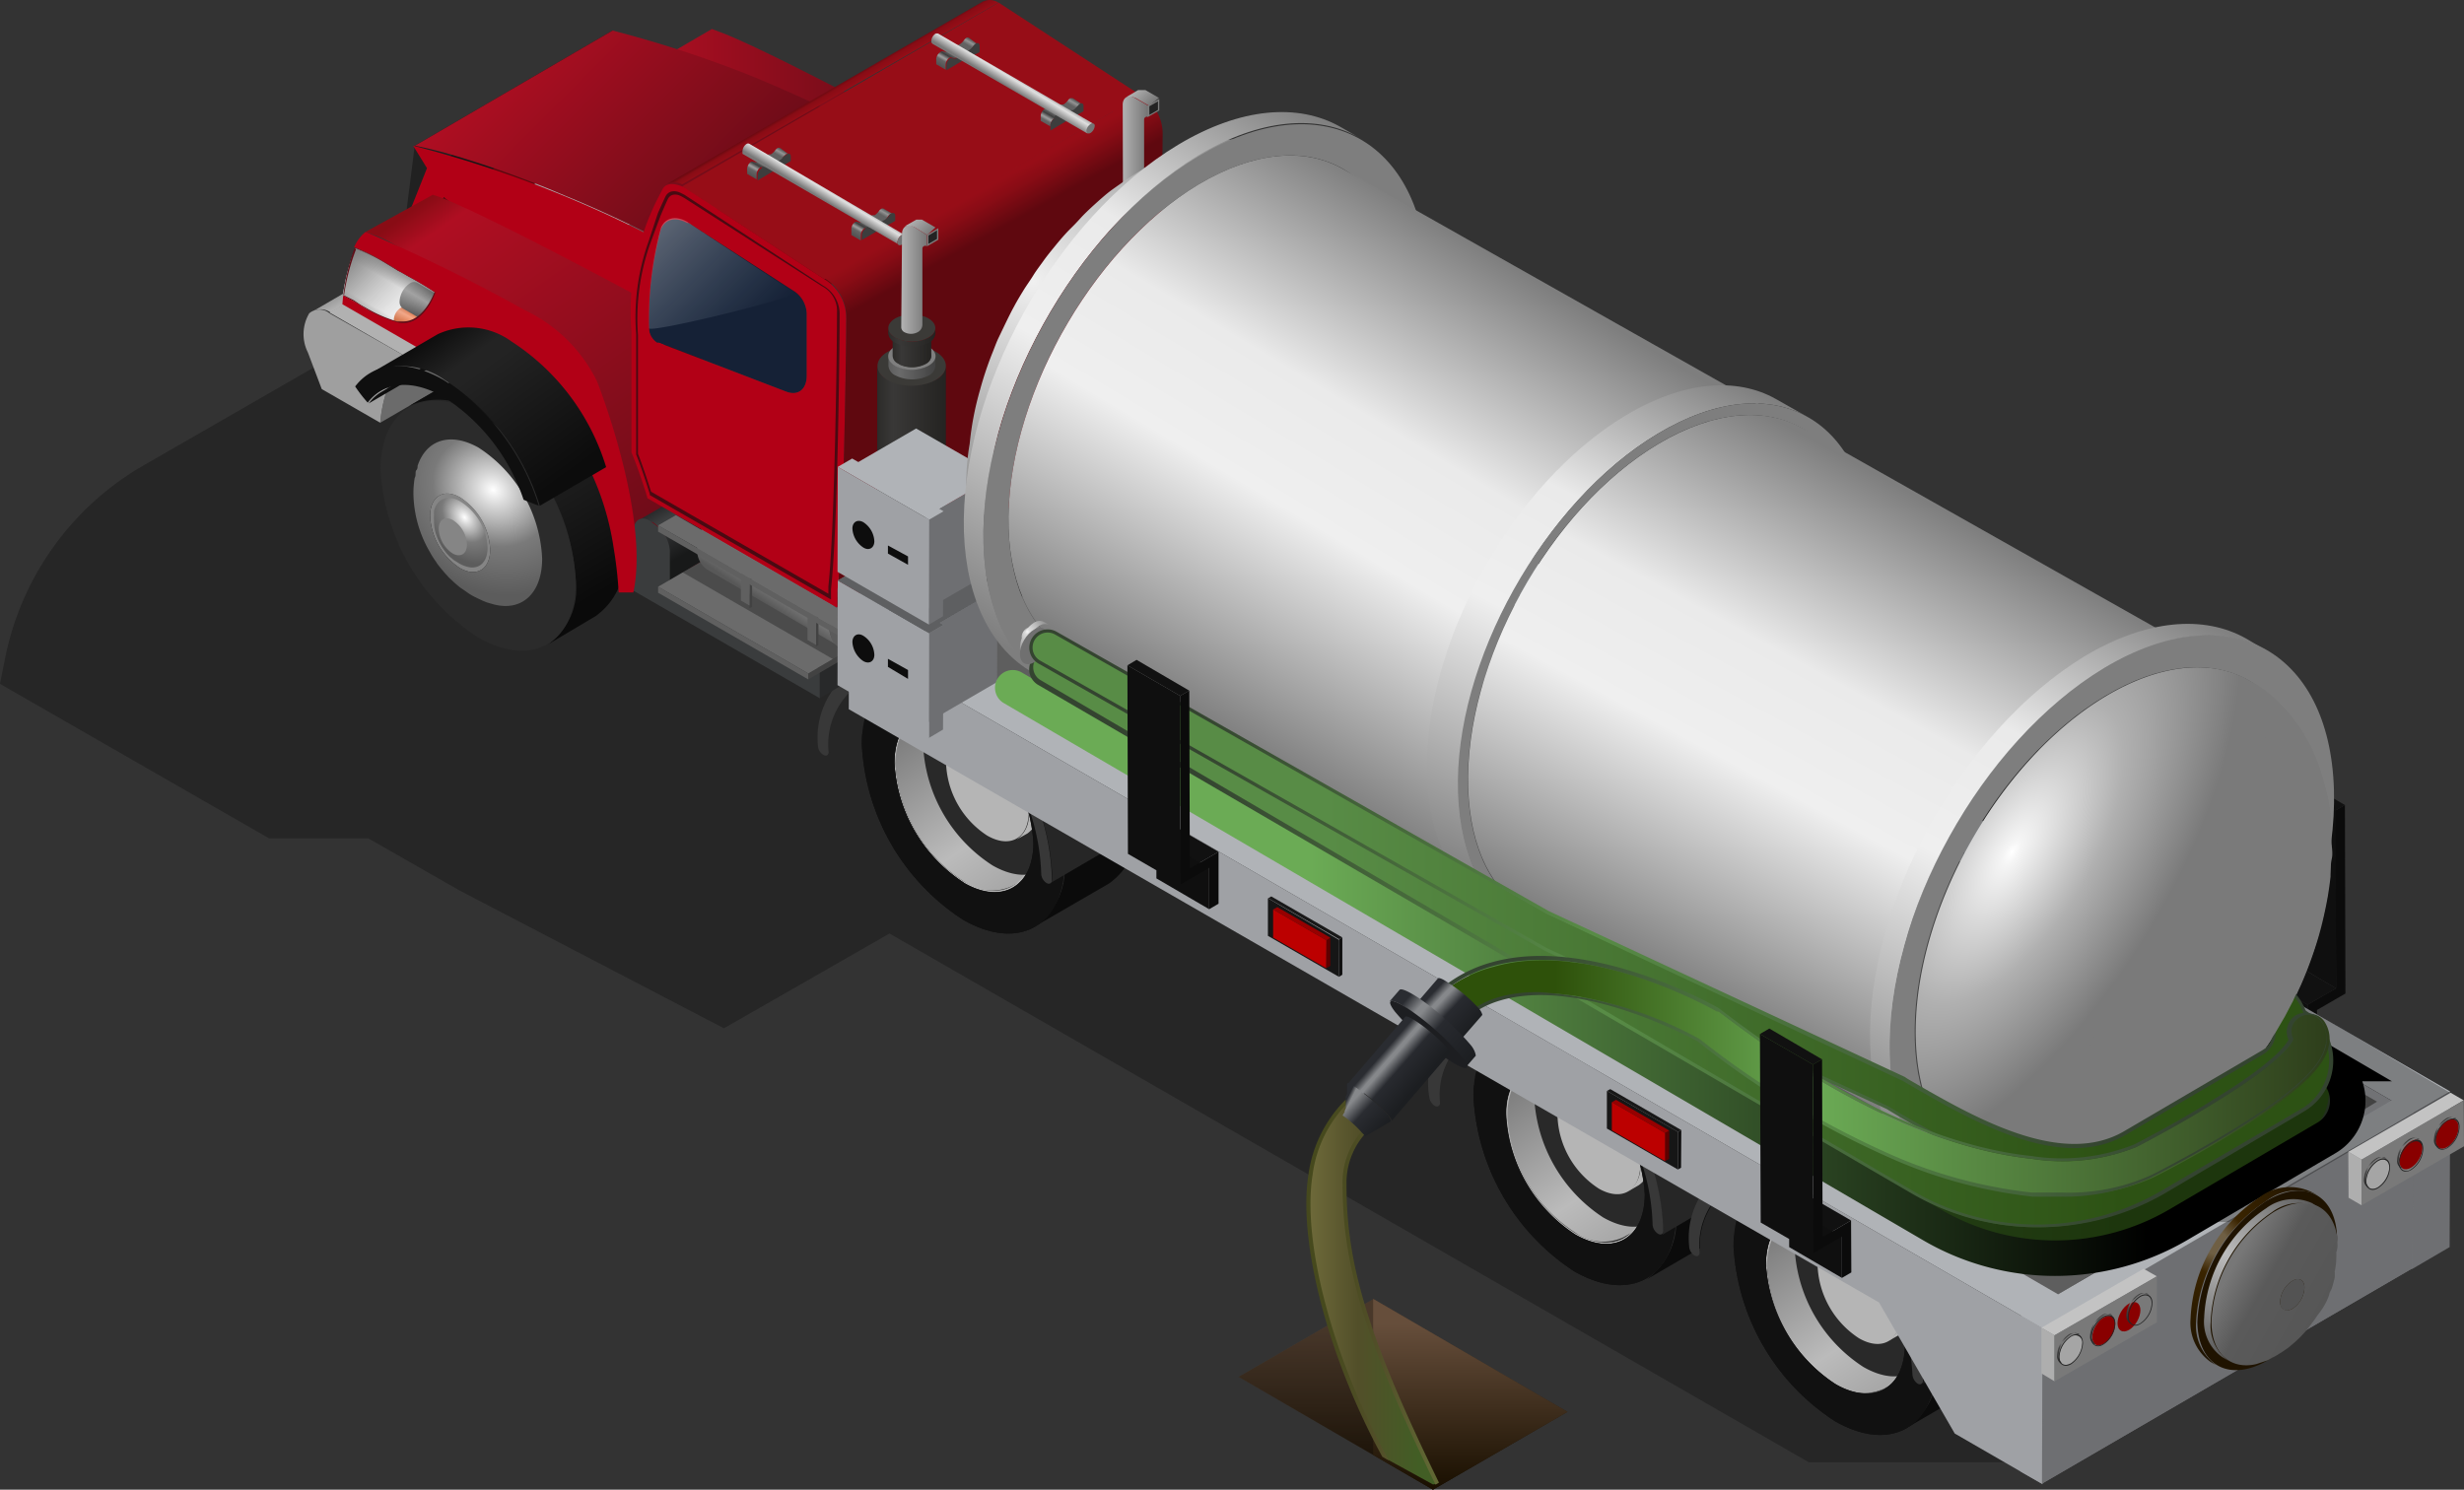 <svg xmlns="http://www.w3.org/2000/svg" xmlns:xlink="http://www.w3.org/1999/xlink" viewBox="0 0 94.35 57.05">
  <rect x="0" y="0" width="94.35" height="57.05" fill="#333333" stroke="none"/>
  <defs>
    <style>
      .cls-1, .cls-107 {
        fill: none;
      }

      .cls-2 {
        fill: #070707;
        opacity: 0.3;
      }

      .cls-2, .cls-6 {
        isolation: isolate;
      }

      .cls-3 {
        fill: url(#Безымянный_градиент_155);
      }

      .cls-4 {
        fill: #050505;
      }

      .cls-4, .cls-56, .cls-69 {
        opacity: 0.3;
      }

      .cls-5 {
        fill: url(#Безымянный_градиент_155-2);
      }

      .cls-7 {
        fill: #111;
      }

      .cls-8 {
        fill: #0f0f0f;
      }

      .cls-9 {
        fill: #0b0b0b;
      }

      .cls-10 {
        fill: url(#linear-gradient);
      }

      .cls-11 {
        fill: #b5b5b5;
      }

      .cls-12 {
        fill: #292929;
      }

      .cls-13 {
        fill: #262626;
      }

      .cls-14 {
        fill: #383838;
      }

      .cls-15 {
        fill: url(#linear-gradient-2);
      }

      .cls-16 {
        fill: url(#linear-gradient-3);
      }

      .cls-17 {
        fill: #6e6f72;
      }

      .cls-18 {
        fill: #9fa1a5;
      }

      .cls-19 {
        fill: #b0b3b7;
      }

      .cls-20 {
        fill: #5e5e5e;
      }

      .cls-21 {
        fill: url(#linear-gradient-4);
      }

      .cls-22 {
        fill: #6b6b6b;
      }

      .cls-23 {
        fill: #b1b1b1;
      }

      .cls-24 {
        fill: #9f9f9f;
      }

      .cls-25 {
        fill: url(#Безымянный_градиент_56);
      }

      .cls-26 {
        fill: #161616;
      }

      .cls-27 {
        fill: #58080e;
      }

      .cls-28 {
        fill: #5a080e;
      }

      .cls-29 {
        fill: #870c15;
      }

      .cls-30 {
        clip-path: url(#clip-path);
      }

      .cls-31 {
        fill: #850b15;
      }

      .cls-32 {
        fill: #212121;
      }

      .cls-33 {
        fill: #202020;
      }

      .cls-34 {
        fill: #5c080e;
      }

      .cls-35 {
        clip-path: url(#clip-path-2);
      }

      .cls-36 {
        fill: url(#Безымянный_градиент_56-2);
      }

      .cls-37 {
        fill: #5e080e;
      }

      .cls-38 {
        clip-path: url(#clip-path-3);
      }

      .cls-39 {
        fill: #8c0c16;
      }

      .cls-40 {
        fill: #890c15;
      }

      .cls-41 {
        fill: #820b14;
      }

      .cls-42 {
        fill: #7e0b13;
      }

      .cls-43 {
        fill: #7a0b13;
      }

      .cls-44 {
        fill: #770a12;
      }

      .cls-45 {
        fill: #740a12;
      }

      .cls-46 {
        fill: #700a11;
      }

      .cls-47 {
        fill: #6d0911;
      }

      .cls-48 {
        fill: #b20016;
      }

      .cls-49 {
        fill: #970d17;
      }

      .cls-50 {
        fill: url(#linear-gradient-5);
      }

      .cls-51 {
        fill: url(#linear-gradient-6);
      }

      .cls-52 {
        fill: #28292a;
      }

      .cls-53 {
        fill: #3a3c3d;
      }

      .cls-54 {
        fill: #424242;
      }

      .cls-55 {
        fill: #606060;
      }

      .cls-57 {
        fill: url(#linear-gradient-7);
      }

      .cls-58 {
        fill: #5b5b5b;
      }

      .cls-59 {
        fill: url(#linear-gradient-8);
      }

      .cls-60 {
        fill: #152136;
      }

      .cls-61 {
        fill: url(#linear-gradient-9);
      }

      .cls-62 {
        fill: #490a12;
      }

      .cls-63 {
        fill: url(#Безымянный_градиент_39);
      }

      .cls-64 {
        clip-path: url(#clip-path-4);
      }

      .cls-65 {
        fill: url(#linear-gradient-10);
      }

      .cls-66 {
        fill: url(#linear-gradient-11);
      }

      .cls-67 {
        fill: url(#Безымянный_градиент_48);
      }

      .cls-68 {
        fill: #5e0d17;
      }

      .cls-69 {
        fill: url(#Безымянный_градиент_64);
      }

      .cls-70 {
        fill: url(#linear-gradient-12);
      }

      .cls-71 {
        fill: #2b2b2b;
      }

      .cls-72 {
        fill: #858585;
      }

      .cls-73 {
        fill: url(#radial-gradient);
      }

      .cls-74 {
        fill: url(#radial-gradient-2);
      }

      .cls-75 {
        fill: url(#linear-gradient-13);
      }

      .cls-76 {
        fill: #3d3d3d;
      }

      .cls-77 {
        fill: url(#linear-gradient-14);
      }

      .cls-78 {
        fill: url(#linear-gradient-15);
      }

      .cls-79 {
        fill: #747474;
      }

      .cls-80 {
        fill: url(#linear-gradient-16);
      }

      .cls-81 {
        fill: url(#linear-gradient-17);
      }

      .cls-82 {
        fill: url(#linear-gradient-18);
      }

      .cls-83 {
        fill: url(#linear-gradient-19);
      }

      .cls-84 {
        fill: #3b3a37;
      }

      .cls-85 {
        fill: url(#linear-gradient-20);
      }

      .cls-86 {
        fill: #7f7f7f;
      }

      .cls-87 {
        fill: url(#linear-gradient-21);
      }

      .cls-88 {
        fill: url(#linear-gradient-22);
      }

      .cls-89 {
        fill: url(#Безымянный_градиент_79);
      }

      .cls-90 {
        fill: #7d7d7d;
      }

      .cls-91 {
        fill: #232323;
      }

      .cls-92 {
        fill: url(#Безымянный_градиент_79-2);
      }

      .cls-93 {
        fill: url(#Безымянный_градиент_79-3);
      }

      .cls-94 {
        fill: url(#Безымянный_градиент_79-4);
      }

      .cls-95, .cls-96 {
        fill: #0d0d0d;
      }

      .cls-96 {
        opacity: 0.5;
      }

      .cls-97 {
        fill: url(#linear-gradient-23);
      }

      .cls-98 {
        fill: url(#Безымянный_градиент_116);
      }

      .cls-99 {
        fill: url(#Безымянный_градиент_117);
      }

      .cls-100 {
        fill: url(#radial-gradient-3);
      }

      .cls-101 {
        fill: url(#linear-gradient-24);
      }

      .cls-102 {
        fill: #7e7e7e;
      }

      .cls-103 {
        fill: url(#linear-gradient-25);
      }

      .cls-104 {
        fill: url(#linear-gradient-26);
      }

      .cls-105 {
        fill: url(#linear-gradient-27);
      }

      .cls-106 {
        fill: url(#linear-gradient-28);
      }

      .cls-107 {
        stroke-linecap: round;
        stroke-miterlimit: 10;
        stroke-width: 1.36px;
        stroke: url(#Безымянный_градиент_94);
      }

      .cls-108 {
        fill: url(#Безымянный_градиент_107);
      }

      .cls-109 {
        fill: url(#Безымянный_градиент_111);
      }

      .cls-110 {
        fill: url(#radial-gradient-4);
      }

      .cls-111 {
        fill: url(#radial-gradient-5);
      }

      .cls-112 {
        fill: #707070;
      }

      .cls-113 {
        fill: url(#radial-gradient-6);
      }

      .cls-114 {
        fill: url(#Безымянный_градиент_107-2);
      }

      .cls-115 {
        fill: url(#Безымянный_градиент_111-2);
      }

      .cls-116 {
        clip-path: url(#clip-path-5);
      }

      .cls-117 {
        fill: #7a7a7a;
      }

      .cls-118 {
        fill: #181818;
      }

      .cls-119 {
        fill: #5e0000;
      }

      .cls-120 {
        fill: #970000;
      }

      .cls-121 {
        fill: #bc0000;
      }

      .cls-122 {
        fill: #aeaeae;
      }

      .cls-123 {
        fill: #c3c3c3;
      }

      .cls-124 {
        fill: #797979;
      }

      .cls-125 {
        fill: #890000;
      }

      .cls-126 {
        fill: url(#radial-gradient-7);
      }

      .cls-127 {
        fill: #242424;
      }

      .cls-128 {
        fill: url(#radial-gradient-8);
      }

      .cls-129 {
        fill: #a5a5a5;
      }

      .cls-130 {
        fill: url(#radial-gradient-9);
      }

      .cls-131 {
        fill: url(#radial-gradient-10);
      }

      .cls-132 {
        fill: url(#radial-gradient-11);
      }

      .cls-133 {
        fill: url(#radial-gradient-12);
      }

      .cls-134 {
        fill: url(#radial-gradient-13);
      }

      .cls-135 {
        fill: #1f1300;
      }

      .cls-136 {
        fill: #535353;
      }

      .cls-137 {
        fill: url(#linear-gradient-29);
      }

      .cls-138 {
        fill: url(#radial-gradient-14);
      }

      .cls-139 {
        fill: url(#Безымянный_градиент_6);
      }

      .cls-140 {
        fill: url(#Безымянный_градиент_9);
      }

      .cls-141 {
        fill: url(#Безымянный_градиент_43);
      }

      .cls-142 {
        fill: url(#Безымянный_градиент_111-3);
      }

      .cls-143 {
        fill: url(#linear-gradient-30);
      }

      .cls-144 {
        fill: url(#linear-gradient-31);
      }

      .cls-145 {
        fill: #1d1e21;
      }

      .cls-146 {
        fill: url(#linear-gradient-32);
      }

      .cls-147 {
        fill: url(#linear-gradient-33);
      }

      .cls-148 {
        fill: url(#linear-gradient-34);
      }
    </style>
    <linearGradient id="Безымянный_градиент_155" data-name="Безымянный градиент 155" x1="259.09" y1="49.75" x2="259.09" y2="57.05" gradientTransform="matrix(-1, 0, 0, 1, 312.82, 0)" gradientUnits="userSpaceOnUse">
      <stop offset="0.13" stop-color="#664e3b"/>
      <stop offset="1" stop-color="#190f00"/>
    </linearGradient>
    <linearGradient id="Безымянный_градиент_155-2" x1="256.52" y1="49.75" x2="256.52" y2="57.05" xlink:href="#Безымянный_градиент_155"/>
    <linearGradient id="linear-gradient" x1="58.83" y1="40.78" x2="62.85" y2="46.8" gradientUnits="userSpaceOnUse">
      <stop offset="0" stop-color="#7a7a7a"/>
      <stop offset="0.71" stop-color="#bbb"/>
      <stop offset="1" stop-color="#a8a8a8"/>
    </linearGradient>
    <linearGradient id="linear-gradient-2" x1="35.42" y1="27.3" x2="39.44" y2="33.32" xlink:href="#linear-gradient"/>
    <linearGradient id="linear-gradient-3" x1="68.79" y1="46.51" x2="72.82" y2="52.53" xlink:href="#linear-gradient"/>
    <linearGradient id="linear-gradient-4" x1="19.74" y1="7.31" x2="19.97" y2="7.71" gradientUnits="userSpaceOnUse">
      <stop offset="0" stop-color="#949494"/>
      <stop offset="1" stop-color="#b1b1b1"/>
    </linearGradient>
    <linearGradient id="Безымянный_градиент_56" data-name="Безымянный градиент 56" x1="277.83" y1="3.75" x2="288.09" y2="3.75" gradientTransform="matrix(-1, 0, 0, 1, 312.82, 0)" gradientUnits="userSpaceOnUse">
      <stop offset="0" stop-color="#660c17"/>
      <stop offset="1" stop-color="#af0e22"/>
    </linearGradient>
    <clipPath id="clip-path">
      <polygon class="cls-1" points="15.88 5.58 23.46 1.17 23.45 1.17 15.88 5.58 15.88 5.58"/>
    </clipPath>
    <clipPath id="clip-path-2">
      <path class="cls-1" d="M24.76,8.92l7.58-4.4a44.05,44.05,0,0,0-8.88-3.35L15.88,5.58A44.2,44.2,0,0,1,24.76,8.92Z"/>
    </clipPath>
    <linearGradient id="Безымянный_градиент_56-2" x1="284.86" y1="8.9" x2="292.56" y2="1.2" xlink:href="#Безымянный_градиент_56"/>
    <clipPath id="clip-path-3">
      <path class="cls-1" d="M32.38,4.42,24.8,8.82a.17.17,0,0,1,.12,0l7.57-4.4A.09.09,0,0,0,32.38,4.42Z"/>
    </clipPath>
    <linearGradient id="linear-gradient-5" x1="26.8" y1="21.02" x2="17.07" y2="7.15" gradientUnits="userSpaceOnUse">
      <stop offset="0" stop-color="#660c17"/>
      <stop offset="0.93" stop-color="#af0e22"/>
      <stop offset="1" stop-color="#890c15"/>
    </linearGradient>
    <linearGradient id="linear-gradient-6" x1="25.88" y1="19.03" x2="26.91" y2="20.82" gradientUnits="userSpaceOnUse">
      <stop offset="0" stop-color="#272829"/>
      <stop offset="0.27" stop-color="#3c3e3f"/>
      <stop offset="0.67" stop-color="#272829"/>
      <stop offset="1" stop-color="#181919"/>
    </linearGradient>
    <linearGradient id="linear-gradient-7" x1="29.13" y1="22.98" x2="29.35" y2="22.64" gradientUnits="userSpaceOnUse">
      <stop offset="0" stop-color="#585858"/>
      <stop offset="1" stop-color="#707070"/>
    </linearGradient>
    <linearGradient id="linear-gradient-8" x1="31.96" y1="3.75" x2="31.75" y2="3.39" gradientUnits="userSpaceOnUse">
      <stop offset="0" stop-color="#970d17"/>
      <stop offset="0.62" stop-color="#890c15"/>
      <stop offset="1" stop-color="#5f080f"/>
    </linearGradient>
    <linearGradient id="linear-gradient-9" x1="35.27" y1="8.58" x2="40.61" y2="18.16" gradientUnits="userSpaceOnUse">
      <stop offset="0" stop-color="#970d17"/>
      <stop offset="0.05" stop-color="#890c15"/>
      <stop offset="0.15" stop-color="#5f080f"/>
    </linearGradient>
    <linearGradient id="Безымянный_градиент_39" data-name="Безымянный градиент 39" x1="297.63" y1="10.3" x2="298.59" y2="11.95" gradientTransform="matrix(-1, 0, 0, 1, 312.82, 0)" gradientUnits="userSpaceOnUse">
      <stop offset="0" stop-color="#7f7f7f"/>
      <stop offset="0.3" stop-color="#fff"/>
      <stop offset="0.88" stop-color="#fff"/>
      <stop offset="1" stop-color="#ccc"/>
    </linearGradient>
    <clipPath id="clip-path-4">
      <path class="cls-1" d="M15.7,10.6l-.41-.23-.46-.27a6.08,6.08,0,0,0-1.23-.59,7.88,7.88,0,0,0-.47,1.8h0l.17.09.22.12.14.08.3.19a5.51,5.51,0,0,0,1.23.54c1,.26,1.45-1.07,1.48-1.14S16.2,10.89,15.7,10.6Z"/>
    </clipPath>
    <linearGradient id="linear-gradient-10" x1="15.95" y1="11.97" x2="15.63" y2="12.56" gradientUnits="userSpaceOnUse">
      <stop offset="0" stop-color="#d1541d"/>
      <stop offset="0.4" stop-color="#ffa078"/>
      <stop offset="1" stop-color="#d1541d"/>
    </linearGradient>
    <linearGradient id="linear-gradient-11" x1="16.33" y1="11.07" x2="15.78" y2="11.99" gradientUnits="userSpaceOnUse">
      <stop offset="0" stop-color="#585858"/>
      <stop offset="0.4" stop-color="#989898"/>
      <stop offset="1" stop-color="#4a4a4a"/>
    </linearGradient>
    <linearGradient id="Безымянный_градиент_48" data-name="Безымянный градиент 48" x1="296.9" y1="12.28" x2="299.45" y2="9.73" gradientTransform="matrix(-1, 0, 0, 1, 312.82, 0)" gradientUnits="userSpaceOnUse">
      <stop offset="0" stop-color="#ccc" stop-opacity="0.1"/>
      <stop offset="1" stop-color="#7f7f7f"/>
    </linearGradient>
    <linearGradient id="Безымянный_градиент_64" data-name="Безымянный градиент 64" x1="284.1" y1="12.95" x2="287.95" y2="9.1" gradientTransform="matrix(-1, 0, 0, 1, 312.82, 0)" gradientUnits="userSpaceOnUse">
      <stop offset="0" stop-color="#c7e0f2" stop-opacity="0"/>
      <stop offset="1" stop-color="#fff"/>
    </linearGradient>
    <linearGradient id="linear-gradient-12" x1="17.91" y1="14.25" x2="23.11" y2="23.25" gradientUnits="userSpaceOnUse">
      <stop offset="0" stop-color="#0e0e0e"/>
      <stop offset="0.48" stop-color="#1f1f1f"/>
      <stop offset="0.95" stop-color="#0a0a0a"/>
    </linearGradient>
    <radialGradient id="radial-gradient" cx="17.75" cy="19.77" r="1.96" gradientTransform="matrix(0.59, 0.81, -0.56, 0.41, 18.39, -2.67)" gradientUnits="userSpaceOnUse">
      <stop offset="0" stop-color="#fff"/>
      <stop offset="0.15" stop-color="#d8d8d8"/>
      <stop offset="0.54" stop-color="#7a7a7a"/>
      <stop offset="1" stop-color="#5c5c5c"/>
    </radialGradient>
    <radialGradient id="radial-gradient-2" cx="18.84" cy="18.82" r="4.45" gradientTransform="translate(12.27 -5.18) rotate(33.89) scale(1 0.86)" xlink:href="#radial-gradient"/>
    <linearGradient id="linear-gradient-13" x1="37" y1="1.37" x2="36.26" y2="2.65" gradientUnits="userSpaceOnUse">
      <stop offset="0.01" stop-color="#4e4e4e"/>
      <stop offset="0.1" stop-color="#949494"/>
      <stop offset="0.19" stop-color="#626262"/>
      <stop offset="0.61" stop-color="#626262"/>
      <stop offset="0.69" stop-color="#3e3e3e"/>
      <stop offset="0.78" stop-color="#989898"/>
      <stop offset="0.8" stop-color="#989898"/>
      <stop offset="0.86" stop-color="#666"/>
      <stop offset="1" stop-color="#545454"/>
    </linearGradient>
    <linearGradient id="linear-gradient-14" x1="40.97" y1="3.68" x2="40.24" y2="4.96" xlink:href="#linear-gradient-13"/>
    <linearGradient id="linear-gradient-15" x1="38.88" y1="2.94" x2="38.6" y2="3.4" gradientUnits="userSpaceOnUse">
      <stop offset="0" stop-color="#b5b5b5"/>
      <stop offset="0.23" stop-color="#e0e0e0"/>
      <stop offset="0.89" stop-color="#797979"/>
    </linearGradient>
    <linearGradient id="linear-gradient-16" x1="29.76" y1="5.59" x2="29.03" y2="6.87" xlink:href="#linear-gradient-13"/>
    <linearGradient id="linear-gradient-17" x1="33.74" y1="7.9" x2="33.01" y2="9.18" xlink:href="#linear-gradient-13"/>
    <linearGradient id="linear-gradient-18" x1="31.65" y1="7.16" x2="31.37" y2="7.62" xlink:href="#linear-gradient-15"/>
    <linearGradient id="linear-gradient-19" x1="33.59" y1="17.25" x2="36.24" y2="17.25" gradientUnits="userSpaceOnUse">
      <stop offset="0" stop-color="#2c2b29"/>
      <stop offset="0.23" stop-color="#393837"/>
      <stop offset="1" stop-color="#242321"/>
    </linearGradient>
    <linearGradient id="linear-gradient-20" x1="34.02" y1="14.08" x2="35.82" y2="14.08" gradientUnits="userSpaceOnUse">
      <stop offset="0" stop-color="#5e5e5e"/>
      <stop offset="0.23" stop-color="#6a6a6a"/>
      <stop offset="1" stop-color="#424242"/>
    </linearGradient>
    <linearGradient id="linear-gradient-21" x1="34.18" y1="13.41" x2="35.66" y2="13.41" xlink:href="#linear-gradient-19"/>
    <linearGradient id="linear-gradient-22" x1="34.01" y1="12.92" x2="35.82" y2="12.92" xlink:href="#linear-gradient-19"/>
    <linearGradient id="Безымянный_градиент_79" data-name="Безымянный градиент 79" x1="277.32" y1="10.71" x2="278.31" y2="10.71" gradientTransform="matrix(-1, 0, 0, 1, 312.82, 0)" gradientUnits="userSpaceOnUse">
      <stop offset="0" stop-color="#757575"/>
      <stop offset="1" stop-color="#b3b3b3"/>
    </linearGradient>
    <linearGradient id="Безымянный_градиент_79-2" x1="277.19" y1="9.04" x2="277.87" y2="8.36" xlink:href="#Безымянный_градиент_79"/>
    <linearGradient id="Безымянный_градиент_79-3" x1="268.87" y1="5.76" x2="269.85" y2="5.76" xlink:href="#Безымянный_градиент_79"/>
    <linearGradient id="Безымянный_градиент_79-4" x1="268.73" y1="4.09" x2="269.41" y2="3.42" xlink:href="#Безымянный_градиент_79"/>
    <linearGradient id="linear-gradient-23" x1="16.61" y1="12.76" x2="20.97" y2="18.81" gradientUnits="userSpaceOnUse">
      <stop offset="0.01" stop-color="#0e0e0e"/>
      <stop offset="0.21" stop-color="#232323"/>
      <stop offset="0.29" stop-color="#232323"/>
      <stop offset="0.99" stop-color="#0c0c0c"/>
    </linearGradient>
    <linearGradient id="Безымянный_градиент_116" data-name="Безымянный градиент 116" x1="223.57" y1="37.12" x2="273.34" y2="37.12" gradientTransform="matrix(-1, 0, 0, 1, 312.82, 0)" gradientUnits="userSpaceOnUse">
      <stop offset="0.16" stop-color="#1d360d"/>
      <stop offset="0.77" stop-color="#335229"/>
    </linearGradient>
    <linearGradient id="Безымянный_градиент_117" data-name="Безымянный градиент 117" x1="223.49" y1="37.12" x2="273.41" y2="37.12" gradientTransform="matrix(-1, 0, 0, 1, 312.82, 0)" gradientUnits="userSpaceOnUse">
      <stop offset="0.16" stop-color="#232e20"/>
      <stop offset="0.56" stop-color="#335229"/>
      <stop offset="0.87" stop-color="#232e20"/>
    </linearGradient>
    <radialGradient id="radial-gradient-3" cx="39.57" cy="10.78" r="10.54" gradientUnits="userSpaceOnUse">
      <stop offset="0" stop-color="#f0f0f0"/>
      <stop offset="1" stop-color="#7a7a7a"/>
    </radialGradient>
    <linearGradient id="linear-gradient-24" x1="48.77" y1="3.38" x2="36.96" y2="23.88" gradientUnits="userSpaceOnUse">
      <stop offset="0" stop-color="#7e7e7e"/>
      <stop offset="0.31" stop-color="#eaeaea"/>
      <stop offset="0.54" stop-color="#efefef"/>
      <stop offset="1" stop-color="#7e7e7e"/>
    </linearGradient>
    <linearGradient id="linear-gradient-25" x1="57.21" y1="9.77" x2="46.38" y2="27.8" gradientUnits="userSpaceOnUse">
      <stop offset="0" stop-color="#7e7e7e"/>
      <stop offset="0.37" stop-color="#eaeaea"/>
      <stop offset="0.59" stop-color="#efefef"/>
      <stop offset="1" stop-color="#7e7e7e"/>
    </linearGradient>
    <linearGradient id="linear-gradient-26" x1="65.5" y1="14" x2="55.52" y2="33.58" xlink:href="#linear-gradient-24"/>
    <linearGradient id="linear-gradient-27" x1="74.32" y1="19.51" x2="64.35" y2="37.89" xlink:href="#linear-gradient-25"/>
    <linearGradient id="linear-gradient-28" x1="83.16" y1="22.86" x2="72.03" y2="43.98" xlink:href="#linear-gradient-24"/>
    <linearGradient id="Безымянный_градиент_94" data-name="Безымянный градиент 94" x1="222.18" y1="37.26" x2="274.72" y2="37.26" gradientTransform="matrix(-1, 0, 0, 1, 312.82, 0)" gradientUnits="userSpaceOnUse">
      <stop offset="0.16"/>
      <stop offset="0.77" stop-color="#6bab55"/>
    </linearGradient>
    <linearGradient id="Безымянный_градиент_107" data-name="Безымянный градиент 107" x1="223.57" y1="35.97" x2="273.34" y2="35.97" gradientTransform="matrix(-1, 0, 0, 1, 312.82, 0)" gradientUnits="userSpaceOnUse">
      <stop offset="0.16" stop-color="#2d5214"/>
      <stop offset="0.77" stop-color="#588c46"/>
    </linearGradient>
    <linearGradient id="Безымянный_градиент_111" data-name="Безымянный градиент 111" x1="223.49" y1="35.97" x2="273.41" y2="35.97" gradientTransform="matrix(-1, 0, 0, 1, 312.82, 0)" gradientUnits="userSpaceOnUse">
      <stop offset="0.16" stop-color="#344430"/>
      <stop offset="0.56" stop-color="#588c46"/>
      <stop offset="0.87" stop-color="#344430"/>
    </linearGradient>
    <radialGradient id="radial-gradient-4" cx="39.13" cy="24.16" r="0.57" gradientUnits="userSpaceOnUse">
      <stop offset="0" stop-color="#f5f5f5"/>
      <stop offset="0.1" stop-color="#dbdbdb"/>
      <stop offset="1" stop-color="#7a7a7a"/>
    </radialGradient>
    <radialGradient id="radial-gradient-5" cx="39.34" cy="24.19" r="1" xlink:href="#radial-gradient-4"/>
    <radialGradient id="radial-gradient-6" cx="76.98" cy="32.39" r="6.04" gradientTransform="matrix(0.85, 0.53, -1.17, 1.89, 49.5, -69.37)" gradientUnits="userSpaceOnUse">
      <stop offset="0" stop-color="#fff"/>
      <stop offset="0.04" stop-color="#f5f5f5"/>
      <stop offset="0.49" stop-color="#b0b0b0"/>
      <stop offset="1" stop-color="#7a7a7a"/>
    </radialGradient>
    <linearGradient id="Безымянный_градиент_107-2" x1="224.45" y1="34.65" x2="273.34" y2="34.65" xlink:href="#Безымянный_градиент_107"/>
    <linearGradient id="Безымянный_градиент_111-2" x1="224.38" y1="34.66" x2="273.41" y2="34.66" xlink:href="#Безымянный_градиент_111"/>
    <clipPath id="clip-path-5">
      <polygon class="cls-1" points="77.4 41.02 95.54 39.34 95.54 21.07 77.26 21.07 77.4 41.02"/>
    </clipPath>
    <radialGradient id="radial-gradient-7" cx="93.38" cy="43.16" r="0.8" gradientUnits="userSpaceOnUse">
      <stop offset="0.05" stop-color="#767676"/>
      <stop offset="0.26" stop-color="#464646"/>
      <stop offset="1" stop-color="#262626"/>
    </radialGradient>
    <radialGradient id="radial-gradient-8" cx="91.99" cy="43.95" r="0.8" xlink:href="#radial-gradient-7"/>
    <radialGradient id="radial-gradient-9" cx="90.72" cy="44.7" r="0.8" xlink:href="#radial-gradient-7"/>
    <radialGradient id="radial-gradient-10" cx="81.62" cy="49.9" r="0.8" xlink:href="#radial-gradient-7"/>
    <radialGradient id="radial-gradient-11" cx="80.23" cy="50.69" r="0.8" xlink:href="#radial-gradient-7"/>
    <radialGradient id="radial-gradient-12" cx="78.96" cy="51.43" r="0.8" xlink:href="#radial-gradient-7"/>
    <radialGradient id="radial-gradient-13" cx="84.84" cy="47.58" r="4.46" gradientUnits="userSpaceOnUse">
      <stop offset="0.1" stop-color="#6f5f44"/>
      <stop offset="0.27" stop-color="#3a2400"/>
      <stop offset="1" stop-color="#1e1300"/>
    </radialGradient>
    <linearGradient id="linear-gradient-29" x1="85.46" y1="48.27" x2="88.96" y2="50.24" gradientUnits="userSpaceOnUse">
      <stop offset="0.04" stop-color="#777"/>
      <stop offset="0.39" stop-color="#5a5a5a"/>
      <stop offset="1" stop-color="#565656"/>
    </linearGradient>
    <radialGradient id="radial-gradient-14" cx="85.2" cy="48.01" r="4.09" gradientUnits="userSpaceOnUse">
      <stop offset="0" stop-color="#bdbdbd"/>
      <stop offset="1" stop-color="#565656"/>
    </radialGradient>
    <linearGradient id="Безымянный_градиент_6" data-name="Безымянный градиент 6" x1="50.1" y1="49.51" x2="54.98" y2="49.51" gradientUnits="userSpaceOnUse">
      <stop offset="0" stop-color="#6e6a3a"/>
      <stop offset="0.39" stop-color="#524f29"/>
      <stop offset="0.87" stop-color="#425e25"/>
    </linearGradient>
    <linearGradient id="Безымянный_градиент_9" data-name="Безымянный градиент 9" x1="50.02" y1="49.45" x2="55.05" y2="49.45" gradientUnits="userSpaceOnUse">
      <stop offset="0.16" stop-color="#46491d"/>
      <stop offset="0.56" stop-color="#524f29"/>
      <stop offset="0.93" stop-color="#606633"/>
    </linearGradient>
    <linearGradient id="Безымянный_градиент_43" data-name="Безымянный градиент 43" x1="223.67" y1="41.22" x2="258.91" y2="41.22" gradientTransform="matrix(-1, 0, 0, 1, 312.82, 0)" gradientUnits="userSpaceOnUse">
      <stop offset="0" stop-color="#2e3e1b"/>
      <stop offset="0.56" stop-color="#6bab55"/>
      <stop offset="0.84" stop-color="#2e510a"/>
    </linearGradient>
    <linearGradient id="Безымянный_градиент_111-3" x1="223.6" y1="41.22" x2="258.98" y2="41.22" xlink:href="#Безымянный_градиент_111"/>
    <linearGradient id="linear-gradient-30" x1="54.68" y1="37.82" x2="56.33" y2="39.39" gradientUnits="userSpaceOnUse">
      <stop offset="0.12" stop-color="#2a2c31"/>
      <stop offset="0.27" stop-color="#86888b"/>
      <stop offset="0.32" stop-color="#86888b"/>
      <stop offset="0.54" stop-color="#282a2f"/>
      <stop offset="1" stop-color="#1c1e21"/>
    </linearGradient>
    <linearGradient id="linear-gradient-31" x1="53.46" y1="38" x2="56.39" y2="40.56" xlink:href="#linear-gradient-30"/>
    <linearGradient id="linear-gradient-32" x1="51.3" y1="41.98" x2="51.7" y2="42.18" gradientUnits="userSpaceOnUse">
      <stop offset="0.65" stop-color="#2a2c31"/>
      <stop offset="1" stop-color="#86888b"/>
    </linearGradient>
    <linearGradient id="linear-gradient-33" x1="52.9" y1="43.27" x2="51.72" y2="42.18" gradientUnits="userSpaceOnUse">
      <stop offset="0" stop-color="#1c1e21"/>
      <stop offset="0.6" stop-color="#2a2c31"/>
      <stop offset="0.97" stop-color="#86888b"/>
    </linearGradient>
    <linearGradient id="linear-gradient-34" x1="52.78" y1="40.14" x2="54.34" y2="41.51" xlink:href="#linear-gradient-30"/>
  </defs>
  <title>hauledwaste</title>
  <g id="Layer_2" data-name="Layer 2">
    <g id="Layer_1-2" data-name="Layer 1">
      <g id="hauledwaste">
        <g>
          <path class="cls-2" d="M86.73,51.32V31.79l-4.11-2.36-1.42.82L44.48,12.66H35.73L24.42,19.22,13.76,13.07,5.4,17.88A11,11,0,0,0,.2,25.19l-.2,1,10.31,5.92h3.8l3.5,2,10.11,5.27,6.34-3.63L69.26,56h9.41Z"/>
          <g>
            <polygon class="cls-3" points="47.43 52.73 54.87 57.05 60.02 54.07 52.59 49.75 47.43 52.73"/>
            <polygon class="cls-4" points="47.43 52.73 54.87 57.05 60.02 54.07 52.59 49.75 47.43 52.73"/>
            <polygon class="cls-5" points="52.58 49.76 52.59 49.75 60.02 54.07 54.87 57.05 52.58 55.72 52.58 49.76"/>
          </g>
          <g class="cls-6">
            <polygon class="cls-7" points="89.45 37.85 87.43 36.67 86.34 37.3 88.36 38.48 89.45 37.85"/>
            <path class="cls-8" d="M88.36,38.48v2l-2-1.17v-2Zm1.09-.63,0-6.81-2-1.17,0,6.8Z"/>
            <polygon class="cls-7" points="89.79 30.83 87.77 29.66 87.41 29.86 89.43 31.04 89.79 30.83"/>
            <polygon class="cls-9" points="89.43 31.04 89.45 37.85 88.36 38.48 88.36 40.47 88.72 40.26 88.72 38.68 89.81 38.05 89.79 30.83 89.43 31.04"/>
          </g>
          <g>
            <path class="cls-10" d="M63.13,45.59a5.81,5.81,0,0,1-2.61-4.53,1.84,1.84,0,0,1,.77-1.67L58.46,41a1.82,1.82,0,0,0-.76,1.68,5.74,5.74,0,0,0,2.61,4.52,1.83,1.83,0,0,0,1.86.18L65,45.77A1.85,1.85,0,0,1,63.13,45.59Z"/>
            <path class="cls-11" d="M63,45.75c0,1.69-1.2,2.37-2.67,1.53a5.84,5.84,0,0,1-2.65-4.6c0-1.68,1.2-2.37,2.67-1.52A5.89,5.89,0,0,1,63,45.75Zm-2.67,1.48c1.44.83,2.62.16,2.63-1.5a5.78,5.78,0,0,0-2.61-4.52c-1.45-.84-2.63-.16-2.63,1.5a5.74,5.74,0,0,0,2.61,4.52"/>
            <path class="cls-12" d="M61.4,40.55c-1.46-.84-2.64-.17-2.65,1.51a5.84,5.84,0,0,0,2.63,4.56c1.46.84,2.65.16,2.65-1.51A5.77,5.77,0,0,0,61.4,40.55Z"/>
            <path id="SVGID" class="cls-9" d="M63.05,49l2.82-1.64A2.71,2.71,0,0,0,67,44.83a8.53,8.53,0,0,0-3.86-6.7l-2.83,1.64a8.56,8.56,0,0,1,3.87,6.7A2.76,2.76,0,0,1,63.05,49Z"/>
            <path class="cls-11" d="M62.34,45.63l.41-.24a1.1,1.1,0,0,0,.46-1,3.48,3.48,0,0,0-1.58-2.74l-.4.24a3.49,3.49,0,0,1,1.58,2.73A1.13,1.13,0,0,1,62.34,45.63Z"/>
            <path class="cls-11" d="M61.23,41.88c-.88-.51-1.59-.1-1.59.9a3.46,3.46,0,0,0,1.58,2.74c.87.5,1.58.1,1.59-.91A3.49,3.49,0,0,0,61.23,41.88Z"/>
            <path class="cls-7" d="M64.18,46.47c0,2.46-1.75,3.45-3.9,2.22A8.53,8.53,0,0,1,56.42,42c0-2.46,1.75-3.45,3.89-2.22A8.56,8.56,0,0,1,64.18,46.47Zm-3.87.81c1.47.84,2.66.16,2.67-1.53a5.89,5.89,0,0,0-2.65-4.59c-1.47-.85-2.67-.16-2.67,1.52a5.84,5.84,0,0,0,2.65,4.6"/>
            <path class="cls-13" d="M55.08,42.36l4-2.34a.16.16,0,0,0,.06-.13,2.82,2.82,0,0,1,1.2-2.62l-4,2.34a2.83,2.83,0,0,0-1.2,2.62C55.14,42.3,55.12,42.34,55.08,42.36Z"/>
            <path class="cls-7" d="M64.18,46.47c0,2.46-1.75,3.45-3.9,2.22A8.53,8.53,0,0,1,56.42,42c0-2.46,1.75-3.45,3.89-2.22A8.56,8.56,0,0,1,64.18,46.47Zm-3.87.81c1.47.84,2.66.16,2.67-1.53a5.89,5.89,0,0,0-2.65-4.59c-1.47-.85-2.67-.16-2.67,1.52a5.84,5.84,0,0,0,2.65,4.6"/>
            <path id="SVGID-2" data-name="SVGID" class="cls-13" d="M63.63,47.3l4-2.35a.15.15,0,0,0,.06-.13,9.83,9.83,0,0,0-4.47-7.73l-4,2.35a9.15,9.15,0,0,1,3.16,3.33,9,9,0,0,1,1.3,4.4A.14.14,0,0,1,63.63,47.3Z"/>
            <path class="cls-14" d="M59.23,39.44A2.74,2.74,0,0,0,54.73,42a.44.44,0,0,0,.21.35c.11.06.2,0,.2-.12a2.83,2.83,0,0,1,1.2-2.62,2.9,2.9,0,0,1,2.89.29,8.26,8.26,0,0,1,2.87,3,8.09,8.09,0,0,1,1.18,4,.45.45,0,0,0,.21.35c.11.07.2,0,.2-.11a9,9,0,0,0-1.3-4.4A9.15,9.15,0,0,0,59.23,39.44Z"/>
          </g>
          <g>
            <path class="cls-15" d="M39.72,32.11a5.78,5.78,0,0,1-2.61-4.52,1.82,1.82,0,0,1,.77-1.68l-2.83,1.64a1.82,1.82,0,0,0-.76,1.68,5.72,5.72,0,0,0,2.61,4.52,1.83,1.83,0,0,0,1.86.18l2.83-1.64A1.85,1.85,0,0,1,39.72,32.11Z"/>
            <path class="cls-11" d="M39.57,32.28c0,1.68-1.21,2.37-2.67,1.52a5.84,5.84,0,0,1-2.65-4.59c0-1.69,1.2-2.37,2.66-1.53A5.88,5.88,0,0,1,39.57,32.28ZM36.9,33.75c1.44.84,2.62.16,2.63-1.5a5.77,5.77,0,0,0-2.62-4.52c-1.44-.83-2.62-.16-2.62,1.5a5.72,5.72,0,0,0,2.61,4.52"/>
            <path class="cls-12" d="M38,27.07c-1.46-.84-2.64-.16-2.65,1.51A5.8,5.8,0,0,0,38,33.14c1.46.84,2.65.17,2.65-1.51A5.8,5.8,0,0,0,38,27.07Z"/>
            <path id="SVGID-3" data-name="SVGID" class="cls-9" d="M39.63,35.48l2.83-1.64a2.72,2.72,0,0,0,1.13-2.49,8.51,8.51,0,0,0-3.87-6.7L36.9,26.3A8.49,8.49,0,0,1,40.76,33,2.69,2.69,0,0,1,39.63,35.48Z"/>
            <path class="cls-11" d="M38.93,32.15l.41-.23a1.13,1.13,0,0,0,.46-1,3.49,3.49,0,0,0-1.58-2.73l-.4.23a3.47,3.47,0,0,1,1.57,2.74A1.08,1.08,0,0,1,38.93,32.15Z"/>
            <path class="cls-11" d="M37.82,28.4c-.88-.5-1.59-.1-1.59.91A3.46,3.46,0,0,0,37.8,32c.88.51,1.59.1,1.59-.9A3.47,3.47,0,0,0,37.82,28.4Z"/>
            <path class="cls-7" d="M40.76,33c0,2.46-1.74,3.46-3.89,2.22A8.51,8.51,0,0,1,33,28.51c0-2.46,1.75-3.45,3.89-2.21A8.49,8.49,0,0,1,40.76,33Zm-3.86.81c1.46.85,2.66.16,2.67-1.52a5.88,5.88,0,0,0-2.66-4.6c-1.46-.84-2.66-.16-2.66,1.53A5.84,5.84,0,0,0,36.9,33.8"/>
            <path class="cls-13" d="M31.67,28.89l4-2.35a.16.16,0,0,0,0-.13A2.86,2.86,0,0,1,37,23.79l-4,2.35a2.82,2.82,0,0,0-1.2,2.62A.15.15,0,0,1,31.67,28.89Z"/>
            <path class="cls-7" d="M40.76,33c0,2.46-1.74,3.46-3.89,2.22A8.51,8.51,0,0,1,33,28.51c0-2.46,1.75-3.45,3.89-2.21A8.49,8.49,0,0,1,40.76,33Zm-3.86.81c1.46.85,2.66.16,2.67-1.52a5.88,5.88,0,0,0-2.66-4.6c-1.46-.84-2.66-.16-2.66,1.53A5.84,5.84,0,0,0,36.9,33.8"/>
            <path id="SVGID-4" data-name="SVGID" class="cls-13" d="M40.22,33.82l4-2.34a.16.16,0,0,0,.05-.13A9,9,0,0,0,43,27a9,9,0,0,0-3.16-3.33l-4,2.34A9.18,9.18,0,0,1,39,29.3a9,9,0,0,1,1.3,4.39C40.28,33.76,40.26,33.8,40.22,33.82Z"/>
            <path class="cls-14" d="M35.82,26a3.2,3.2,0,0,0-3.18-.32,3.14,3.14,0,0,0-1.32,2.88.43.43,0,0,0,.21.35c.11.07.2,0,.2-.11a2.82,2.82,0,0,1,1.2-2.62,2.85,2.85,0,0,1,2.88.29,8.33,8.33,0,0,1,2.88,3,8.23,8.23,0,0,1,1.18,4,.44.44,0,0,0,.21.35c.11.06.2,0,.2-.12A9,9,0,0,0,39,29.3,9.18,9.18,0,0,0,35.82,26Z"/>
          </g>
          <g>
            <path class="cls-16" d="M73.1,51.32a5.72,5.72,0,0,1-2.61-4.52,1.82,1.82,0,0,1,.76-1.68l-2.82,1.64a1.85,1.85,0,0,0-.77,1.68A5.78,5.78,0,0,0,70.27,53a1.85,1.85,0,0,0,1.87.18L75,51.5A1.83,1.83,0,0,1,73.1,51.32Z"/>
            <path class="cls-11" d="M72.94,51.49c0,1.69-1.2,2.37-2.67,1.52a5.89,5.89,0,0,1-2.65-4.59c0-1.69,1.2-2.37,2.67-1.52A5.81,5.81,0,0,1,72.94,51.49ZM70.27,53c1.45.84,2.63.17,2.63-1.49a5.78,5.78,0,0,0-2.61-4.53c-1.44-.83-2.62-.16-2.63,1.5A5.78,5.78,0,0,0,70.27,53"/>
            <path class="cls-12" d="M71.37,46.28c-1.46-.84-2.65-.16-2.65,1.51a5.77,5.77,0,0,0,2.63,4.56c1.46.84,2.64.17,2.65-1.51A5.86,5.86,0,0,0,71.37,46.28Z"/>
            <path id="SVGID-5" data-name="SVGID" class="cls-9" d="M73,54.69l2.82-1.64A2.72,2.72,0,0,0,77,50.56a8.53,8.53,0,0,0-3.87-6.69l-2.83,1.64a8.48,8.48,0,0,1,3.87,6.69A2.69,2.69,0,0,1,73,54.69Z"/>
            <path class="cls-11" d="M72.31,51.36l.4-.23a1.1,1.1,0,0,0,.46-1,3.44,3.44,0,0,0-1.58-2.73l-.4.23a3.48,3.48,0,0,1,1.58,2.74A1.1,1.1,0,0,1,72.31,51.36Z"/>
            <path class="cls-11" d="M71.19,47.61c-.87-.5-1.59-.1-1.59.91a3.49,3.49,0,0,0,1.58,2.73c.88.51,1.59.1,1.59-.9A3.48,3.48,0,0,0,71.19,47.61Z"/>
            <path class="cls-7" d="M74.14,52.2c0,2.47-1.75,3.46-3.89,2.22a8.53,8.53,0,0,1-3.87-6.69c0-2.47,1.75-3.46,3.89-2.22A8.48,8.48,0,0,1,74.14,52.2ZM70.27,53c1.47.85,2.67.17,2.67-1.52a5.81,5.81,0,0,0-2.65-4.59c-1.47-.85-2.66-.17-2.67,1.52A5.89,5.89,0,0,0,70.27,53"/>
            <path class="cls-13" d="M65.05,48.1l4-2.35s.06-.06.06-.13A2.83,2.83,0,0,1,70.34,43l-4,2.35A2.85,2.85,0,0,0,65.1,48,.16.16,0,0,1,65.05,48.1Z"/>
            <path class="cls-7" d="M74.14,52.2c0,2.47-1.75,3.46-3.89,2.22a8.53,8.53,0,0,1-3.87-6.69c0-2.47,1.75-3.46,3.89-2.22A8.48,8.48,0,0,1,74.14,52.2ZM70.27,53c1.47.85,2.67.17,2.67-1.52a5.81,5.81,0,0,0-2.65-4.59c-1.47-.85-2.66-.17-2.67,1.52A5.89,5.89,0,0,0,70.27,53"/>
            <path id="SVGID-6" data-name="SVGID" class="cls-13" d="M73.6,53l4-2.34a.14.14,0,0,0,.06-.13,9.82,9.82,0,0,0-4.46-7.73l-4,2.34a9.9,9.9,0,0,1,4.47,7.73A.18.18,0,0,1,73.6,53Z"/>
            <path class="cls-14" d="M69.19,45.17A3.19,3.19,0,0,0,66,44.85a3.12,3.12,0,0,0-1.32,2.88.44.44,0,0,0,.2.35c.11.07.2,0,.2-.11a2.85,2.85,0,0,1,1.21-2.62,2.88,2.88,0,0,1,2.88.29,8.91,8.91,0,0,1,4.06,7,.46.46,0,0,0,.2.35c.11.06.2,0,.21-.12a9.9,9.9,0,0,0-4.47-7.73Z"/>
          </g>
          <g>
            <g class="cls-6">
              <polygon class="cls-17" points="92.38 48.59 93.8 47.76 93.82 41.8 92.4 42.63 92.38 48.59"/>
              <polygon class="cls-18" points="46.67 16.16 46.67 18.9 86.11 41.63 89.01 46.64 92.38 48.59 92.4 42.63 46.67 16.16"/>
            </g>
            <g class="cls-6">
              <polygon class="cls-17" points="78.19 56.82 92.38 48.57 92.4 42.61 78.21 50.86 78.19 56.82"/>
              <polygon class="cls-19" points="78.21 50.86 92.4 42.61 91.59 42.14 77.4 50.39 78.21 50.86"/>
              <polygon class="cls-18" points="77.4 50.39 77.38 56.36 78.19 56.82 78.21 50.86 77.4 50.39"/>
            </g>
            <polygon class="cls-20" points="78.74 49.63 91.02 42.19 48.05 17.45 35.78 24.9 78.74 49.63"/>
            <polygon class="cls-18" points="32.51 24.42 32.5 27.16 71.95 49.88 74.85 54.9 78.21 56.84 78.24 50.88 32.51 24.42"/>
            <polygon class="cls-17" points="78.19 56.82 92.38 48.57 92.4 42.61 78.21 50.86 78.19 56.82"/>
            <polygon class="cls-19" points="93.82 41.8 48.09 15.34 46.67 16.16 91.58 42.15 78.81 49.57 33.93 23.59 32.51 24.42 78.24 50.88 93.82 41.8"/>
          </g>
          <g>
            <g class="cls-6">
              <path class="cls-21" d="M27.11,3.1,12,11.91a.64.64,0,0,1,.66.06L27.78,3.16A.69.69,0,0,0,27.11,3.1Z"/>
              <path class="cls-22" d="M14.56,16.19,29.71,7.38a5.35,5.35,0,0,1,.93-2.57L15.48,13.62A5.27,5.27,0,0,0,14.56,16.19Z"/>
              <polygon class="cls-23" points="15.48 13.62 30.64 4.81 27.78 3.16 12.62 11.97 15.48 13.62"/>
              <path class="cls-24" d="M12.62,12a.6.6,0,0,0-.78,0,1.57,1.57,0,0,0-.05,1.5l.53,1.4,2.24,1.29a5.27,5.27,0,0,1,.92-2.57Z"/>
            </g>
            <path class="cls-25" d="M27.26,1.11l.55.21c2.08.86,6.9,3.46,7.18,3.61L32.47,6.4c-.28-.15-5.1-2.75-7.18-3.62a5.73,5.73,0,0,0-.55-.2Z"/>
            <g class="cls-6">
              <polygon class="cls-26" points="15.53 8.49 23.11 4.09 23.99 2.04 16.41 6.44 15.53 8.49"/>
              <polygon class="cls-27" points="15.38 10 22.96 5.6 24.6 3.15 17.02 7.55 15.38 10"/>
              <polygon class="cls-28" points="15.88 5.58 23.46 1.18 23.46 1.17 15.88 5.58 15.88 5.58"/>
              <polygon class="cls-29" points="15.88 5.58 15.88 5.58 15.88 5.58 15.88 5.58"/>
              <g class="cls-6">
                <g class="cls-30">
                  <g class="cls-6">
                    <polyline class="cls-31" points="15.88 5.58 23.46 1.17 23.45 1.17 15.88 5.58 15.88 5.58"/>
                  </g>
                </g>
              </g>
              <polygon class="cls-32" points="15.88 5.58 15.54 8.28 15.53 8.49 16.41 6.44 15.88 5.58"/>
              <polygon class="cls-33" points="16.41 6.44 23.99 2.04 23.46 1.17 15.88 5.58 16.41 6.44"/>
              <polygon class="cls-34" points="25.43 14.6 33.01 10.2 33.03 9.6 25.46 14 25.43 14.6"/>
              <g class="cls-6">
                <g class="cls-35">
                  <path class="cls-36" d="M23.46,1.17l1.11.27a36,36,0,0,1,4.28,1.5c1.73.72,3.11,1.39,3.49,1.58l-7.58,4.4c-.38-.18-1.76-.86-3.49-1.58A37.86,37.86,0,0,0,17,5.84c-.38-.1-.75-.19-1.11-.26Z"/>
                </g>
              </g>
              <polygon class="cls-37" points="25.46 14 33.03 9.6 33.05 5.45 25.47 9.85 25.46 14"/>
              <polygon class="cls-37" points="25.47 9.85 33.05 5.45 33.05 5.39 25.47 9.79 25.47 9.85"/>
              <g class="cls-6">
                <g class="cls-38">
                  <g class="cls-6">
                    <path class="cls-39" d="M24.92,8.83l7.57-4.4h0l-7.58,4.4h0"/>
                    <path class="cls-40" d="M24.89,8.82l7.58-4.4h0L24.88,8.82h0"/>
                    <path class="cls-31" d="M24.88,8.82l7.57-4.41h0l-7.58,4.4h0"/>
                    <path class="cls-41" d="M24.86,8.81l7.58-4.4h0l-7.58,4.4h0"/>
                    <polyline class="cls-42" points="24.85 8.81 32.43 4.41 32.42 4.41 24.84 8.81 24.85 8.81"/>
                    <polyline class="cls-43" points="24.84 8.81 32.42 4.41 32.41 4.41 24.83 8.81 24.84 8.81"/>
                    <polyline class="cls-44" points="24.83 8.81 32.41 4.41 32.4 4.41 24.82 8.81 24.83 8.81"/>
                    <polyline class="cls-45" points="24.82 8.81 32.4 4.41 32.39 4.41 24.81 8.82 24.82 8.81"/>
                    <polyline class="cls-46" points="24.81 8.82 32.39 4.41 32.38 4.42 24.8 8.82 24.81 8.82"/>
                    <polyline class="cls-47" points="24.8 8.82 32.38 4.42 32.38 4.42 24.8 8.82 24.8 8.82"/>
                  </g>
                </g>
              </g>
              <polygon class="cls-37" points="25.47 9.79 33.05 5.39 33.05 4.75 25.47 9.15 25.47 9.79"/>
              <path class="cls-48" d="M15.53,8.5c-.06.62-.12,1.18-.15,1.5L17,7.55l8.41,7.05,0-.6V9.15l-.55-.32c-.09-.05-.16,0-.16.09a44.2,44.2,0,0,0-8.88-3.34l.53.86Z"/>
              <polygon class="cls-49" points="25.47 9.15 33.05 4.75 32.49 4.43 24.92 8.83 25.47 9.15"/>
            </g>
            <path class="cls-50" d="M27,18.1,24.3,11.34v0l0-.06c-.28-.15-5.1-2.75-7.18-3.62a4.9,4.9,0,0,0-.55-.2L14,8.88l.55.21c2.08.86,8.28,6.21,8.58,6.93l1.12,6.63,2.88-1.19Z"/>
            <path class="cls-51" d="M27.57,18.57l-.17-.1a.4.4,0,0,0-.43,0l-2.53,1.46a.43.43,0,0,1,.43.05L25,20a1.35,1.35,0,0,1,.6,1v1.24l2.52-1.47V19.6A1.32,1.32,0,0,0,27.57,18.57Z"/>
            <polygon class="cls-52" points="31.38 26.74 33.91 25.27 33.91 24.16 31.39 25.63 31.38 26.74"/>
            <path class="cls-53" d="M24.87,19.94c-.33-.2-.6,0-.6.34v2.35l1.37.79,5.75,3.32V25.63l-5.74-3.32V21.07a1.35,1.35,0,0,0-.6-1Z"/>
            <g>
              <polygon class="cls-54" points="30.95 26.02 34.48 23.96 34.48 23.73 30.95 25.79 30.95 26.02"/>
              <polygon class="cls-22" points="30.95 25.79 34.48 23.73 28.74 20.41 25.2 22.47 30.95 25.79"/>
              <polygon class="cls-55" points="25.2 22.47 25.2 22.7 30.95 26.02 30.95 25.79 25.2 22.47"/>
              <polygon class="cls-56" points="32.91 23.48 33.51 23.17 34.48 23.73 31.89 25.24 26.14 21.92 26.82 21.52 32.91 23.48"/>
              <path class="cls-57" d="M27.06,21.8l5.05,2.94a.85.85,0,0,1-.35-.78A2.66,2.66,0,0,1,33,21.85l-5-2.94A2.72,2.72,0,0,0,26.7,21,.88.88,0,0,0,27.06,21.8Z"/>
              <path class="cls-58" d="M33,21.85A2.66,2.66,0,0,0,31.76,24c0,.77.55,1.08,1.22.69a2.67,2.67,0,0,0,1.22-2.1C34.2,21.77,33.65,21.46,33,21.85Z"/>
            </g>
            <g>
              <path class="cls-54" d="M31.34,23v1.7l-.1.06V23Zm-2.64.29.1-.05V21.51l-.1.06Z"/>
              <path class="cls-55" d="M31.25,23v1.7l-.33-.19v-1.7Zm-2.88,0,.33.19v-1.7l-.33-.19Z"/>
            </g>
            <g>
              <path class="cls-59" d="M37.63.06l-12.11,7a.62.62,0,0,1,.6,0L38.23.1A.62.62,0,0,0,37.63.06Z"/>
              <path class="cls-60" d="M26.31,8.49c-.43-.24-.83-.16-1,.23a13.5,13.5,0,0,0-.46,3.85.7.7,0,0,0,.31.55l.06,0L30.11,15c.45.17.78-.09.78-.61V12a1.08,1.08,0,0,0-.45-.83L26.38,8.54Z"/>
              <polygon class="cls-49" points="43.68 3.65 38.24 0.1 26.12 7.14 31.56 10.69 32.52 10.13 32.53 10.14 42.61 4.28 42.64 4.3 43.68 3.65"/>
              <path class="cls-61" d="M43.68,3.65l-12.12,7a1.71,1.71,0,0,1,.84,1.48c0,1.05-.08,8.15-.34,10.51l0,.6,12.12-7,0-.6c.26-2.36.33-9.46.34-10.51A1.71,1.71,0,0,0,43.68,3.65Z"/>
              <path class="cls-48" d="M26.12,7.14l.13.07,5.31,3.48a1.71,1.71,0,0,1,.84,1.48c0,1.05-.08,8.15-.34,10.51l0,.6-7.27-4.2c0-.06-.4-1.28-.61-1.75l0-4.62a9.57,9.57,0,0,1,1.16-5.4C25.46,7,25.77,7,26.12,7.14Zm-.93,6,.06,0L30.11,15c.45.17.78-.09.78-.61V12a1.08,1.08,0,0,0-.45-.83L26.38,8.54l-.07,0c-.43-.24-.83-.16-1,.23a13.5,13.5,0,0,0-.46,3.85.7.7,0,0,0,.31.55"/>
              <path class="cls-62" d="M25.19,8.17c.09-.21.19-.43.29-.64s.34-.27.61-.13l.12.06,5.31,3.48a1.25,1.25,0,0,1,.63,1.13c0,1.19-.07,8.18-.33,10.49l0,.4-6.94-4,0-.05c-.12-.38-.35-1.09-.52-1.5V12.8a8.59,8.59,0,0,1,.47-3.54Zm-.76,4.66v0l0,4.55c.16.4.38,1.06.5,1.45l6.79,3.91v-.29c.25-2.3.33-9.29.33-10.48a1.06,1.06,0,0,0-.56-1L26.2,7.58l-.11-.06c-.22-.12-.43-.08-.52.11s-.19.43-.28.64l-.4,1.08a8.62,8.62,0,0,0-.46,3.48"/>
            </g>
            <g>
              <path class="cls-63" d="M15.7,10.6l-.41-.23-.46-.27a6.08,6.08,0,0,0-1.23-.59,7.88,7.88,0,0,0-.47,1.8h0l.17.09.22.12.14.08.3.19a5.51,5.51,0,0,0,1.23.54c1,.26,1.45-1.07,1.48-1.14S16.2,10.89,15.7,10.6Z"/>
              <g class="cls-64">
                <path class="cls-65" d="M16.51,12.39l-1-.59a.17.17,0,0,0-.18,0,.56.56,0,0,0-.25.44.19.19,0,0,0,.07.16l1,.59a.21.21,0,0,1-.07-.17.58.58,0,0,1,.25-.44A.17.17,0,0,1,16.51,12.39Z"/>
                <path class="cls-66" d="M16,10.84a.28.28,0,0,0-.29,0,.9.9,0,0,0-.41.71.31.31,0,0,0,.12.26l1,.58a.28.28,0,0,1-.12-.26.9.9,0,0,1,.41-.7.31.31,0,0,1,.29,0Z"/>
              </g>
              <path class="cls-67" d="M15.7,10.6l-.41-.23-.46-.27a6.08,6.08,0,0,0-1.23-.59,7.88,7.88,0,0,0-.47,1.8h0l.17.09.22.12.14.08.3.19a5.51,5.51,0,0,0,1.23.54c1,.26,1.45-1.07,1.48-1.14S16.2,10.89,15.7,10.6Z"/>
              <path class="cls-68" d="M15.45,12.4a.78.78,0,0,1-.26,0A5.08,5.08,0,0,1,14,11.82l-.31-.18-.13-.09-.22-.11-.17-.1h0a8,8,0,0,1,.47-1.81v0h0a5.67,5.67,0,0,1,1.25.6l.46.27.4.22h0c.52.31,1,.6,1,.61h0v0C16.65,11.34,16.24,12.4,15.45,12.4Zm-2.3-1.1.18.09.22.11.13.09a2.38,2.38,0,0,0,.3.18,5.2,5.2,0,0,0,1.22.54l.24,0c.73,0,1.13-.94,1.2-1.13-.09-.06-.49-.32-1-.59h0c-.14-.08-.27-.16-.4-.22l-.46-.28a6.06,6.06,0,0,0-1.21-.58A8.38,8.38,0,0,0,13.15,11.3Z"/>
            </g>
            <path class="cls-69" d="M26.31,8.49c-.43-.24-.83-.16-1,.23a13.5,13.5,0,0,0-.46,3.85c0,.21,5.82-1.2,5.56-1.37L26.38,8.54Z"/>
            <polygon class="cls-55" points="25.2 20.12 25.2 20.36 32.32 24.47 32.32 24.23 25.2 20.12"/>
            <g>
              <g class="cls-6">
                <path class="cls-70" d="M20.17,14.74a2.65,2.65,0,0,0-2.66-.26l-1.85,1.07a2.65,2.65,0,0,1,2.66.26,8.22,8.22,0,0,1,3.73,6.46A2.61,2.61,0,0,1,21,24.67L22.8,23.6a2.61,2.61,0,0,0,1.09-2.4A8.24,8.24,0,0,0,20.17,14.74Z"/>
                <path class="cls-71" d="M22.05,22.27c0,2.37-1.69,3.33-3.75,2.14A8.27,8.27,0,0,1,14.57,18c0-2.37,1.69-3.33,3.75-2.14A8.22,8.22,0,0,1,22.05,22.27Zm-3.74.36c1.21.7,2.19.14,2.2-1.25a4.83,4.83,0,0,0-2.19-3.79c-1.21-.7-2.2-.14-2.2,1.25a4.78,4.78,0,0,0,2.19,3.79"/>
              </g>
              <g class="cls-6">
                <path class="cls-72" d="M16.47,19.76c0-.75.52-1.07,1.15-.71a2.49,2.49,0,0,1,1.15,2c0,.75-.52,1.07-1.15.71A2.51,2.51,0,0,1,16.47,19.76Z"/>
                <ellipse class="cls-72" cx="17.34" cy="20.56" rx="0.45" ry="0.77" transform="translate(-7.77 10.93) rotate(-28.87)"/>
                <path class="cls-73" d="M17.62,19.2c-.48-.27-.88-.1-1,.36a1.22,1.22,0,0,0,0,.17,1,1,0,0,0,0,.2,1.69,1.69,0,0,0,.07.51,2.3,2.3,0,0,0,.34.66l.06.08.12.13.17.14.19.12a1.14,1.14,0,0,0,.27.12c.47.16.83-.13.83-.71A2.22,2.22,0,0,0,17.62,19.2Zm-.28,2a1.19,1.19,0,0,1-.54-.95c0-.35.24-.5.54-.33a1.15,1.15,0,0,1,.54.94C17.88,21.21,17.64,21.36,17.34,21.2Z"/>
                <path class="cls-74" d="M18.32,17.14c-1.09-.61-2-.29-2.33.7,0,.05,0,.12-.05.17s0,.2-.06.29a3.57,3.57,0,0,0-.05.59,4.55,4.55,0,0,0,.63,2.25,3,3,0,0,0,.24.38,1.18,1.18,0,0,0,.13.18c.06.08.22.27.29.34a1.53,1.53,0,0,0,.18.18c.09.09.22.2.32.28l.22.15a2.33,2.33,0,0,0,.26.17l.18.09.19.09.17.07.28.08c1.06.27,1.84-.42,1.84-1.76A5.35,5.35,0,0,0,18.32,17.14Zm-.7,4.62a2.51,2.51,0,0,1-1.15-2c0-.75.52-1.07,1.15-.71a2.49,2.49,0,0,1,1.15,2C18.77,21.8,18.25,22.12,17.62,21.76Z"/>
              </g>
            </g>
            <path class="cls-48" d="M13.14,11.32l.17.09.36.2.3.19a5.51,5.51,0,0,0,1.23.54c1,.26,1.48-1.14,1.47-1.14s-.47-.31-1-.6l-.41-.23v0s-.24-.16-.57-.35a6.91,6.91,0,0,0-1.13-.55A1.47,1.47,0,0,1,14,8.88a65.28,65.28,0,0,1,6.1,3,5.9,5.9,0,0,1,2.75,2.7c.28.69,2,5.38,1.4,8.11l-.56,0A15.53,15.53,0,0,0,23.5,21a10.47,10.47,0,0,0-5.12-7.56h0c-1.48-.85-2.13-.09-2.17,0l-3.1-1.79Z"/>
            <g>
              <path class="cls-22" d="M32.08,22.5c0-.05,0-.1,0-.15S32.08,22.45,32.08,22.5Z"/>
              <path class="cls-22" d="M32.06,22.68c0-.05,0-.1,0-.15S32.07,22.63,32.06,22.68Z"/>
              <polygon class="cls-22" points="25.88 19.73 32.03 23.28 32.03 23.28 32.87 22.8 33.84 23.35 32.32 24.23 25.2 20.12 25.88 19.73"/>
            </g>
            <g>
              <g class="cls-6">
                <path class="cls-75" d="M37.11,1.45a.11.11,0,0,0-.11,0,.38.38,0,0,0-.09.09.53.53,0,0,1-.15.15l-.1.05-.29.17-.1.06a.21.21,0,0,1-.15,0A.1.1,0,0,0,36,2a.34.34,0,0,0-.15.26v.2l.36.21v-.2a.34.34,0,0,1,.15-.26.1.1,0,0,1,.09,0,.24.24,0,0,0,.16,0l.09-.06L37,2l.1-.05a.53.53,0,0,0,.15-.15.38.38,0,0,1,.09-.09.11.11,0,0,1,.11,0Z"/>
                <path class="cls-76" d="M36.39,2.23a.34.34,0,0,0-.15.26v.2l.49-.29L37,2.24,37.51,2V1.76c0-.11-.07-.13-.15-.09a.38.38,0,0,0-.09.09.53.53,0,0,1-.15.15L37,2l-.29.17-.09.06a.24.24,0,0,1-.16,0A.1.1,0,0,0,36.39,2.23Z"/>
              </g>
              <g class="cls-6">
                <path class="cls-77" d="M41.08,3.76s-.06,0-.1,0a.26.26,0,0,0-.09.09.75.75,0,0,1-.16.15l-.09,0-.3.17-.09,0a.16.16,0,0,1-.16,0,.16.16,0,0,0-.09,0,.37.37,0,0,0-.15.26v.2l.37.21V4.8a.34.34,0,0,1,.15-.26.15.15,0,0,1,.09,0,.15.15,0,0,0,.15,0l.1,0L41,4.27l.09,0a.75.75,0,0,0,.16-.15L41.34,4a.11.11,0,0,1,.11,0Z"/>
                <path class="cls-76" d="M40.37,4.54a.34.34,0,0,0-.15.26V5l.49-.29L41,4.54l.49-.28v-.2c0-.1-.07-.13-.15-.08l-.09.09a.75.75,0,0,1-.16.15l-.09,0-.29.17-.1,0a.15.15,0,0,1-.15,0A.15.15,0,0,0,40.37,4.54Z"/>
              </g>
              <path class="cls-78" d="M41.87,4.74,35.93,1.29a.15.15,0,0,0-.11,0,.37.37,0,0,0-.16.28.13.13,0,0,0,.05.11l5.94,3.44a.11.11,0,0,1,0-.1.36.36,0,0,1,.16-.28A.09.09,0,0,1,41.87,4.74Z"/>
              <path class="cls-79" d="M41.76,4.75A.36.36,0,0,0,41.6,5c0,.1.07.14.16.09a.36.36,0,0,0,.16-.28C41.92,4.74,41.85,4.7,41.76,4.75Z"/>
            </g>
            <g>
              <g class="cls-6">
                <path class="cls-80" d="M29.88,5.67a.11.11,0,0,0-.11,0,.38.38,0,0,0-.09.09.56.56,0,0,1-.16.15l-.09,0-.29.17L29,6.2a.22.22,0,0,1-.15,0,.12.12,0,0,0-.1,0,.36.36,0,0,0-.14.26v.2l.36.21v-.2a.34.34,0,0,1,.15-.26.1.1,0,0,1,.09,0,.21.21,0,0,0,.15,0l.1-.06.29-.17.09,0A.46.46,0,0,0,30,6l.09-.09a.11.11,0,0,1,.11,0Z"/>
                <path class="cls-76" d="M29.16,6.45a.34.34,0,0,0-.15.26v.2l.49-.29.29-.17.49-.28V6c0-.11-.07-.14-.15-.09L30,6a.46.46,0,0,1-.16.15l-.09,0-.29.17-.1.06a.21.21,0,0,1-.15,0A.1.1,0,0,0,29.16,6.45Z"/>
              </g>
              <g class="cls-6">
                <path class="cls-81" d="M33.85,8a.09.09,0,0,0-.11,0,.25.25,0,0,0-.09.09.71.71,0,0,1-.15.15l-.1,0-.29.17L33,8.5a.16.16,0,0,1-.16,0,.1.1,0,0,0-.09,0,.32.32,0,0,0-.15.26V9l.36.21V9a.32.32,0,0,1,.15-.26.1.1,0,0,1,.09,0,.16.16,0,0,0,.16,0l.09-.05.29-.17.1-.05A.54.54,0,0,0,34,8.29a.25.25,0,0,1,.09-.09s.08,0,.11,0Z"/>
                <path class="cls-76" d="M33.13,8.76A.32.32,0,0,0,33,9v.19l.49-.28.29-.17.5-.28v-.2c0-.1-.08-.13-.16-.08a.25.25,0,0,0-.09.09.54.54,0,0,1-.15.15l-.1.05-.29.17-.09.05a.16.16,0,0,1-.16,0A.1.1,0,0,0,33.13,8.76Z"/>
              </g>
              <path class="cls-82" d="M34.64,9,28.7,5.51a.11.11,0,0,0-.11,0,.36.36,0,0,0-.16.28s0,.09,0,.1l5.94,3.45a.11.11,0,0,1,0-.1A.35.35,0,0,1,34.53,9,.09.09,0,0,1,34.64,9Z"/>
              <path class="cls-79" d="M34.53,9a.35.35,0,0,0-.17.28c0,.1.08.14.17.09a.36.36,0,0,0,.16-.28A.1.1,0,0,0,34.53,9Z"/>
            </g>
          </g>
          <path class="cls-83" d="M36.22,14a.65.65,0,0,1-.37.53,2.07,2.07,0,0,1-1.86,0,.68.68,0,0,1-.4-.55l0,5.73a.65.65,0,0,0,.4.54,2,2,0,0,0,1.85,0,.65.65,0,0,0,.38-.53Z"/>
          <ellipse class="cls-84" cx="34.91" cy="14.01" rx="1.31" ry="0.76" transform="translate(-0.04 0.1) rotate(-0.16)"/>
          <g>
            <path class="cls-85" d="M35.82,13.63a.45.45,0,0,1-.25.37,1.41,1.41,0,0,1-1.28,0,.45.45,0,0,1-.27-.37V14a.45.45,0,0,0,.27.38,1.44,1.44,0,0,0,1.28,0,.46.46,0,0,0,.25-.37Z"/>
            <path class="cls-86" d="M34.27,13.27a1.41,1.41,0,0,1,1.28,0c.36.2.37.53,0,.74a1.41,1.41,0,0,1-1.28,0C33.93,13.81,33.92,13.48,34.27,13.27Zm.13.67a1.14,1.14,0,0,0,1.05,0c.28-.17.28-.44,0-.6a1.12,1.12,0,0,0-1,0c-.29.17-.28.44,0,.6"/>
            <path class="cls-87" d="M35.66,12.76a.36.36,0,0,1-.21.3,1.14,1.14,0,0,1-1.05,0,.35.35,0,0,1-.22-.3v.87a.35.35,0,0,0,.22.3,1.14,1.14,0,0,0,1.05,0,.36.36,0,0,0,.21-.3Z"/>
            <path class="cls-88" d="M35.82,12.56a.45.45,0,0,1-.26.37,1.42,1.42,0,0,1-1.27,0,.45.45,0,0,1-.28-.38v.21a.45.45,0,0,0,.28.37,1.42,1.42,0,0,0,1.27,0,.45.45,0,0,0,.26-.37Z"/>
          </g>
          <ellipse class="cls-84" cx="34.92" cy="12.56" rx="0.9" ry="0.52" transform="translate(-0.04 0.1) rotate(-0.16)"/>
          <g>
            <path class="cls-89" d="M34.51,12.53a.22.22,0,0,0,.1.18h0a.54.54,0,0,0,.55,0h0a.33.33,0,0,0,.16-.28V9.52a.11.11,0,0,1,.17-.09h0V9L35,8.69c-.25-.14-.46,0-.46.26Z"/>
            <polygon class="cls-90" points="35.5 9.43 35.93 9.18 35.93 8.74 35.5 8.99 35.5 9.43"/>
            <polygon class="cls-91" points="35.55 9.34 35.88 9.15 35.88 8.82 35.55 9.02 35.55 9.34"/>
            <path class="cls-92" d="M34.9,8.66h-.25l.44-.25h.21l0,0h0l0,0,.52.3L35.5,9,35,8.69l0,0h0Z"/>
          </g>
          <g>
            <path class="cls-93" d="M43,7.58a.21.21,0,0,0,.1.18h0a.54.54,0,0,0,.55,0h0a.32.32,0,0,0,.16-.27V4.58a.11.11,0,0,1,.16-.1h0V4.05l-.52-.3c-.26-.15-.46,0-.46.26Z"/>
            <polygon class="cls-90" points="43.95 4.48 44.39 4.23 44.39 3.79 43.95 4.05 43.95 4.48"/>
            <polygon class="cls-91" points="44.01 4.4 44.34 4.21 44.34 3.88 44.01 4.07 44.01 4.4"/>
            <path class="cls-94" d="M43.36,3.71h-.22l0,0h0l.44-.26h.28l0,0,.52.3L44,4.05l-.52-.3,0,0h0Z"/>
          </g>
          <g>
            <g>
              <polygon class="cls-17" points="35.45 27.71 38.18 26.12 38.19 22.55 35.45 24.14 35.45 27.71"/>
              <polygon class="cls-19" points="35.45 24.14 38.19 22.55 35.08 20.75 32.34 22.34 35.45 24.14"/>
              <polygon class="cls-17" points="35.57 28.26 36.11 27.94 36.13 23.93 35.58 24.25 35.57 28.26"/>
              <polygon class="cls-19" points="35.58 24.25 36.13 23.93 32.63 21.91 32.08 22.23 35.58 24.25"/>
              <polygon class="cls-18" points="32.08 22.23 32.07 26.24 35.57 28.26 35.58 24.25 32.08 22.23"/>
              <path class="cls-95" d="M34.77,25.66V26L34,25.54v-.31Zm-1.71-1.31c-.23-.14-.42,0-.42.24a.94.94,0,0,0,.42.73c.23.13.42,0,.42-.24A.9.9,0,0,0,33.06,24.35Z"/>
            </g>
            <polygon class="cls-96" points="32.63 21.91 32.86 22.04 35.08 20.75 38.19 22.55 35.97 23.84 36.13 23.93 35.58 24.25 32.08 22.23 32.63 21.91"/>
          </g>
          <g>
            <polygon class="cls-17" points="35.45 23.36 38.18 21.78 38.19 18.2 35.45 19.79 35.45 23.36"/>
            <polygon class="cls-19" points="35.45 19.79 38.19 18.2 35.08 16.41 32.34 18 35.45 19.79"/>
            <polygon class="cls-17" points="35.57 23.92 36.11 23.6 36.13 19.58 35.58 19.9 35.57 23.92"/>
            <polygon class="cls-19" points="35.58 19.9 36.13 19.58 32.63 17.56 32.08 17.88 35.58 19.9"/>
            <polygon class="cls-18" points="32.08 17.88 32.07 21.9 35.57 23.92 35.58 19.9 32.08 17.88"/>
            <path class="cls-95" d="M34.77,21.31v.32L34,21.2v-.31ZM33.06,20c-.23-.13-.42,0-.42.24a.93.93,0,0,0,.42.73c.23.14.42,0,.42-.24A.92.92,0,0,0,33.06,20Z"/>
          </g>
          <g class="cls-6">
            <path class="cls-8" d="M17.16,13.49,14.62,15a1.64,1.64,0,0,0-.5.45l2.54-1.48A1.64,1.64,0,0,1,17.16,13.49Z"/>
            <path class="cls-97" d="M19.59,13.08a2.8,2.8,0,0,0-2.83-.28l-2.54,1.48a2.79,2.79,0,0,1,2.82.28,8.79,8.79,0,0,1,3.63,4.81l2.54-1.48A8.77,8.77,0,0,0,19.59,13.08Z"/>
            <path class="cls-8" d="M17,14.56c-1.44-.83-2.7-.68-3.4.24a5.43,5.43,0,0,0,.48.62c.6-.79,1.68-.93,2.92-.21a7.5,7.5,0,0,1,3.05,3.93l.58.23A8.79,8.79,0,0,0,17,14.56Z"/>
          </g>
          <g>
            <polygon class="cls-4" points="79.47 46.8 41.3 24.9 69.23 27.3 93.82 41.85 85.35 46.8 79.47 46.8"/>
            <g>
              <path class="cls-98" d="M78,48.11a9.46,9.46,0,0,0,4.8-1.3l5.38-3.15a2.22,2.22,0,0,0,1.09-1.91,2.18,2.18,0,0,0-1.11-1.9l-2-1.11a.64.64,0,0,0-.88.24.65.65,0,0,0,.24.88l2,1.11a.92.92,0,0,1,.46.78.9.9,0,0,1-.45.79L82.14,45.7a8.21,8.21,0,0,1-8.27,0L40.45,26.21a.65.65,0,0,0-.65,1.12L73.22,46.82A9.44,9.44,0,0,0,78,48.11Z"/>
              <path class="cls-99" d="M78,48.18a9.56,9.56,0,0,1-4.81-1.3L39.77,27.39a.72.72,0,0,1-.34-.44.74.74,0,0,1,.08-.54.72.72,0,0,1,1-.26L73.9,45.65a8.15,8.15,0,0,0,8.2,0l5.38-3.16a.8.8,0,0,0,.41-.73.83.83,0,0,0-.42-.72l-1.94-1.11a.72.72,0,0,1-.34-.44.69.69,0,0,1,.07-.54.73.73,0,0,1,1-.27l1.94,1.11a2.27,2.27,0,0,1,0,3.94l-5.37,3.15A9.58,9.58,0,0,1,78,48.18Zm-37.86-22a.58.58,0,0,0-.5.28.61.61,0,0,0-.06.44.59.59,0,0,0,.27.35L73.25,46.76a9.42,9.42,0,0,0,9.5,0l5.38-3.16a2.07,2.07,0,0,0,1.05-1.84,2.09,2.09,0,0,0-1.07-1.84L86.17,38.8a.58.58,0,0,0-.79.21.61.61,0,0,0,0,.44.54.54,0,0,0,.27.34l1.94,1.11a1,1,0,0,1,.5.85,1,1,0,0,1-.49.86l-5.38,3.15a8.27,8.27,0,0,1-8.34,0L40.42,26.28A.51.51,0,0,0,40.13,26.2Z"/>
            </g>
            <g class="cls-6">
              <path class="cls-100" d="M43.6,6.58c-.18.11-.42.26-.6.39s-.45.31-.63.46-.74.64-1,.93-.36.37-.51.53-.32.36-.45.52-.32.39-.44.56-.29.39-.4.57-.27.4-.38.58-.25.41-.35.6c-.2.36-.43.86-.61,1.23-.09.19-.18.45-.26.64a13,13,0,0,0-.44,1.33,11.43,11.43,0,0,0-.4,2.08A8.77,8.77,0,0,0,37,18.52a1.54,1.54,0,0,0,.85,1.29C37.72,15,41,9.13,45.15,6.64c2.21-1.32,4.23-1.42,5.66-.51l-.56-.31-.34-.14a5.49,5.49,0,0,0-.69-.21,6,6,0,0,0-2-.13,5.23,5.23,0,0,0-.87.13,12.49,12.49,0,0,0-1.23.37,6.26,6.26,0,0,0-.8.35C44.1,6.3,43.81,6.45,43.6,6.58Z"/>
              <path class="cls-101" d="M51.31,4.85c-1.6-.9-3.8-.74-6.19.69-4.7,2.81-8.37,9.45-8.21,14.84C37,23,38,24.87,39.52,25.74l.75.43c-1.54-.87-2.53-2.72-2.61-5.36-.16-5.39,3.51-12,8.21-14.85,2.39-1.43,4.59-1.59,6.19-.68Z"/>
              <path class="cls-102" d="M45.87,6c4.7-2.8,8.64-.71,8.8,4.68s-3.51,12-8.21,14.84-8.64.72-8.8-4.67S41.17,8.77,45.87,6ZM38.62,20.23c.14,4.78,3.64,6.64,7.81,4.15S53.86,16,53.71,11.21,50.07,4.57,45.9,7.06s-7.43,8.39-7.28,13.17"/>
              <path class="cls-103" d="M51.4,6.46c-1.42-.81-3.37-.67-5.5.6-4.16,2.5-7.43,8.39-7.28,13.17.07,2.35,1,4,2.31,4.76l16.36,9.24c-1.36-.77-2.24-2.41-2.31-4.76-.14-4.78,3.12-10.67,7.28-13.16,2.13-1.28,4.08-1.41,5.5-.61Z"/>
              <path class="cls-104" d="M68,15.28c-1.49-.84-3.53-.7-5.75.63-4.36,2.61-7.76,8.77-7.61,13.77.07,2.45,1,4.16,2.41,5l1.23.69c-1.43-.8-2.34-2.52-2.42-5-.15-5,3.26-11.16,7.62-13.76,2.22-1.33,4.26-1.48,5.74-.64Z"/>
              <path class="cls-102" d="M63.48,16.61c4.35-2.61,8-.67,8.16,4.33S68.38,32.1,64,34.71s-8,.66-8.17-4.34S59.12,19.21,63.48,16.61ZM56.21,30.17C56.35,35,59.85,36.8,64,34.31s7.42-8.38,7.28-13.16S67.66,14.51,63.49,17s-7.43,8.38-7.28,13.17"/>
              <path class="cls-105" d="M69,16.39c-1.42-.8-3.37-.66-5.5.61-4.17,2.49-7.43,8.38-7.28,13.17.07,2.34.94,4,2.31,4.75l16.36,9.24c-1.36-.77-2.24-2.41-2.31-4.75-.15-4.78,3.11-10.68,7.28-13.17,2.13-1.27,4.08-1.41,5.5-.61Z"/>
              <path class="cls-102" d="M80.57,25.56c4.7-2.81,8.64-.71,8.8,4.68s-3.51,12-8.21,14.84-8.64.71-8.8-4.68S75.87,28.37,80.57,25.56ZM73.32,39.83c.14,4.78,3.64,6.64,7.81,4.15s7.42-8.39,7.28-13.17-3.64-6.64-7.81-4.15-7.43,8.39-7.28,13.17"/>
              <path class="cls-106" d="M86,24.45c-1.6-.9-3.8-.74-6.19.69C75.12,28,71.45,34.59,71.61,40c.08,2.64,1.07,4.49,2.6,5.36l.75.42c-1.53-.87-2.52-2.71-2.6-5.36-.17-5.39,3.51-12,8.21-14.84,2.39-1.43,4.59-1.59,6.19-.68Z"/>
            </g>
            <path class="cls-107" d="M87.08,39.56l2,1.17a1.65,1.65,0,0,1,0,2.85l-5.68,3.33a9.34,9.34,0,0,1-9.42,0L38.78,26.34"/>
            <g>
              <path class="cls-108" d="M78,47a9.47,9.47,0,0,0,4.8-1.31l5.38-3.15a2.2,2.2,0,0,0,0-3.81l-2-1.11a.64.64,0,0,0-.88.24.65.65,0,0,0,.24.88l2,1.11a.91.91,0,0,1,0,1.58l-5.38,3.15a8.19,8.19,0,0,1-8.27,0L40.45,25.07a.64.64,0,0,0-.88.23.65.65,0,0,0,.23.88l33.42,19.5A9.44,9.44,0,0,0,78,47Z"/>
              <path class="cls-109" d="M78,47a9.56,9.56,0,0,1-4.81-1.3L39.77,26.24a.7.7,0,0,1-.34-.43.75.75,0,0,1,.08-.55.74.74,0,0,1,.44-.33.69.69,0,0,1,.54.08L73.9,44.5a8.13,8.13,0,0,0,8.2,0l5.38-3.16a.8.8,0,0,0,.41-.72.83.83,0,0,0-.42-.73l-1.94-1.11a.7.7,0,0,1-.34-.43.71.71,0,0,1,.07-.55.72.72,0,0,1,1-.26l1.94,1.11a2.26,2.26,0,0,1,0,3.93l-5.37,3.16A9.68,9.68,0,0,1,78,47Zm-37.86-22-.15,0a.56.56,0,0,0-.35.27.57.57,0,0,0,.21.78L73.25,45.61a9.42,9.42,0,0,0,9.5,0l5.38-3.15a2.14,2.14,0,0,0,0-3.69l-1.94-1.11a.59.59,0,0,0-.79.21.61.61,0,0,0,0,.44.56.56,0,0,0,.27.35l1.94,1.11a1,1,0,0,1,0,1.7l-5.38,3.15a8.24,8.24,0,0,1-8.34,0L40.42,25.13A.6.6,0,0,0,40.13,25.05Z"/>
            </g>
            <g>
              <path class="cls-110" d="M39.74,24l-.35.05-.06,0a.44.44,0,0,0-.21.35l.11.27a.87.87,0,0,1,.38-.65A.38.38,0,0,1,39.74,24Z"/>
              <path class="cls-111" d="M40,23.83a.38.38,0,0,0-.38,0,1.18,1.18,0,0,0-.56.94.38.38,0,0,0,.16.36l.2.12a.39.39,0,0,1-.16-.36,1.21,1.21,0,0,1,.56-.94.38.38,0,0,1,.38,0Z"/>
              <ellipse class="cls-112" cx="39.81" cy="24.61" rx="0.77" ry="0.45" transform="matrix(0.5, -0.86, 0.86, 0.5, -1.47, 46.67)"/>
            </g>
            <path class="cls-113" d="M89.26,32.1c0-.21,0-.49,0-.7s-.08-.66-.14-.93-.23-.86-.35-1.22a6,6,0,0,0-.32-.73c-.13-.23-.3-.54-.45-.75a5.94,5.94,0,0,0-.64-.77,5,5,0,0,0-.6-.54l-.29-.21-.5-.28c-1.4-.7-3.28-.53-5.33.69-4.17,2.49-7.43,8.39-7.28,13.17.07,2.25.88,3.85,2.15,4.66.17.1.39.22.56.3l.34.15.68.21.49.09a6,6,0,0,0,.94.07c.17,0,.4,0,.58,0s.61-.08.87-.13a10.26,10.26,0,0,0,1.23-.37,7.17,7.17,0,0,0,.8-.35c.18-.1.43-.22.61-.33l.71-.45a11.33,11.33,0,0,0,1.16-.91,13.21,13.21,0,0,0,1-1c.5-.55.89-1.08.89-1.08.31-.43.57-.79.78-1.15l.34-.6c.11-.18.23-.42.33-.61s.2-.43.29-.62c0,0,.27-.6.5-1.3A12.36,12.36,0,0,0,89,35a12.62,12.62,0,0,0,.24-1.43c0-.21,0-.49.05-.7S89.27,32.33,89.26,32.1Z"/>
            <g>
              <path class="cls-114" d="M77,44.86a6.86,6.86,0,0,0,5-.39l5.28-3.1a2.16,2.16,0,0,0,0-3.74l-1.91-1.09a.62.62,0,0,0-.86.23.64.64,0,0,0,.23.87l1.91,1.09a.9.9,0,0,1,0,1.55l-5.28,3.1c-2.5,1.46-6-.61-8.48-2.07L59.26,35,40.44,24.24a.63.63,0,1,0-.64,1.09l19.38,11L72.26,42.4A37.81,37.81,0,0,0,77,44.86Z"/>
              <path class="cls-115" d="M79.17,45.23a8.69,8.69,0,0,1-2.21-.3h0a38.68,38.68,0,0,1-4.72-2.46L59.15,36.41l-19.39-11a.7.7,0,0,1,.71-1.21L59.3,34.89l13.63,6.35.12.08c2.48,1.44,5.87,3.42,8.29,2l5.29-3.1a.83.83,0,0,0,.4-.72.8.8,0,0,0-.41-.71L84.71,37.7a.7.7,0,1,1,.7-1.22l1.91,1.09a2.23,2.23,0,0,1,0,3.86l-5.28,3.1A5.78,5.78,0,0,1,79.17,45.23ZM77,44.8a6.72,6.72,0,0,0,5-.39l5.29-3.1a2.1,2.1,0,0,0,0-3.62L85.34,36.6a.56.56,0,0,0-.56,1l1.91,1.09a1,1,0,0,1,0,1.67l-5.29,3.1c-2.49,1.46-5.92-.54-8.43-2l-.12-.07L59.23,35,40.4,24.3a.56.56,0,1,0-.57,1l19.38,11,13.08,6.06A40,40,0,0,0,77,44.8Z"/>
            </g>
            <g class="cls-116">
              <path class="cls-117" d="M80.64,39.05a3.67,3.67,0,0,0-.58.92,12.24,12.24,0,0,1-2.88,3.17,2.5,2.5,0,0,1-2.86.19l-.07-.07a4,4,0,0,0,1.22,1.23h0a5.69,5.69,0,0,0,1.58.66l.49.09c.28,0,.66.06.94.07l.58,0c.26,0,.61-.08.87-.13l.61-.16.8-.28.62-.28.72-.39.6-.39c.19-.13.44-.31.62-.46l.54-.45c.17-.15.39-.35.54-.5l.49-.51c.14-.16.33-.37.46-.54l.43-.54c.12-.17.29-.4.4-.57l.38-.58.35-.6.32-.61c.08-.19.2-.43.29-.62l.26-.64.24-.66.2-.67c0-.21.13-.48.17-.69l.14-.69.1-.74.05-.7c0-.24,0-.55,0-.78l0-.7c0-.28-.09-.66-.14-.93l-.16-.63c-.08-.24-.18-.55-.27-.79l-.24-.53c-.13-.23-.31-.53-.45-.75l-.31-.41c-.18-.2-.44-.47-.64-.66l-.29-.24a5.13,5.13,0,0,0-.79-.49,3.43,3.43,0,0,0-.44-.19h0c.46.2,1.9,1,.88,3.83-.18.51-.18.51-5.73,9.44a29.19,29.19,0,0,0,3.56-1.84,29.19,29.19,0,0,1-3.56,1.84"/>
            </g>
            <g>
              <polygon class="cls-8" points="51.27 37.41 51.4 37.33 51.4 35.9 51.28 35.97 51.27 37.41"/>
              <polygon class="cls-118" points="51.28 35.97 51.4 35.9 48.68 34.33 48.56 34.4 51.28 35.97"/>
              <path class="cls-26" d="M51.27,37.41l-2.72-1.57V34.4L51.28,36Z"/>
              <polygon class="cls-119" points="50.78 37.08 50.94 36.99 50.94 35.91 50.79 36.01 50.78 37.08"/>
              <polygon class="cls-120" points="50.79 36.01 50.94 35.91 48.91 34.74 48.75 34.83 50.79 36.01"/>
              <polygon class="cls-121" points="48.75 34.83 48.75 35.91 50.78 37.08 50.79 36.01 48.75 34.83"/>
            </g>
            <g>
              <polygon class="cls-8" points="64.25 44.79 64.37 44.72 64.38 43.28 64.25 43.35 64.25 44.79"/>
              <polygon class="cls-118" points="64.25 43.35 64.38 43.28 61.66 41.71 61.53 41.78 64.25 43.35"/>
              <path class="cls-26" d="M64.25,44.79l-2.72-1.57V41.78l2.72,1.57Z"/>
              <polygon class="cls-119" points="63.76 44.47 63.91 44.38 63.92 43.3 63.76 43.39 63.76 44.47"/>
              <polygon class="cls-120" points="63.76 43.39 63.92 43.3 61.88 42.12 61.72 42.21 63.76 43.39"/>
              <polygon class="cls-121" points="61.72 42.21 61.72 43.29 63.76 44.47 63.76 43.39 61.72 42.21"/>
            </g>
            <g>
              <g>
                <polygon class="cls-122" points="90.43 44.41 89.92 44.11 89.93 45.87 90.43 46.16 90.43 44.41"/>
                <polygon class="cls-123" points="94.34 42.14 93.84 41.85 89.92 44.11 90.43 44.41 94.34 42.14"/>
                <polygon class="cls-124" points="90.43 44.41 90.43 46.16 94.35 43.9 94.34 42.14 90.43 44.41"/>
              </g>
              <g class="cls-6">
                <ellipse class="cls-125" cx="93.71" cy="43.43" rx="0.62" ry="0.36" transform="translate(9.07 102.63) rotate(-59.84)"/>
                <path class="cls-126" d="M94,42.83a.33.33,0,0,0-.33,0,1,1,0,0,0-.47.81.31.31,0,0,0,.14.3l.06,0a.3.3,0,0,1-.14-.3,1,1,0,0,1,.47-.8.32.32,0,0,1,.33,0Z"/>
                <path class="cls-127" d="M94.18,43.16a1,1,0,0,1-.47.81c-.26.15-.47,0-.47-.27a1,1,0,0,1,.47-.8C94,42.75,94.18,42.87,94.18,43.16Zm-.47.78a1,1,0,0,0,.44-.76c0-.28-.2-.39-.44-.25a1,1,0,0,0-.44.76.27.27,0,0,0,.44.25"/>
              </g>
              <g class="cls-6">
                <ellipse class="cls-125" cx="92.32" cy="44.22" rx="0.62" ry="0.36" transform="translate(7.7 101.82) rotate(-59.84)"/>
                <path class="cls-128" d="M92.59,43.62a.33.33,0,0,0-.33,0,1,1,0,0,0-.47.81.31.31,0,0,0,.14.3l.06,0a.3.3,0,0,1-.14-.3,1,1,0,0,1,.47-.8.32.32,0,0,1,.33,0Z"/>
                <path class="cls-127" d="M92.79,44a1,1,0,0,1-.47.81c-.26.15-.47,0-.47-.27a1,1,0,0,1,.47-.8C92.58,43.54,92.79,43.66,92.79,44Zm-.47.78a1,1,0,0,0,.44-.76c0-.28-.2-.39-.44-.25a1,1,0,0,0-.44.76.27.27,0,0,0,.44.25"/>
              </g>
              <g class="cls-6">
                <ellipse class="cls-129" cx="91.05" cy="44.97" rx="0.62" ry="0.36" transform="translate(6.42 101.1) rotate(-59.84)"/>
                <path class="cls-130" d="M91.32,44.36a.32.32,0,0,0-.33,0,1,1,0,0,0-.47.8.33.33,0,0,0,.14.31l.06,0a.31.31,0,0,1-.14-.3,1,1,0,0,1,.47-.81.33.33,0,0,1,.33,0Z"/>
                <path class="cls-127" d="M91.52,44.7a1,1,0,0,1-.47.81c-.26.15-.47,0-.47-.27a1,1,0,0,1,.47-.81C91.31,44.28,91.52,44.4,91.52,44.7Zm-.47.77a1,1,0,0,0,.44-.75c0-.28-.2-.39-.44-.25a1,1,0,0,0-.44.75c0,.28.2.39.44.25"/>
              </g>
            </g>
            <g>
              <g>
                <polygon class="cls-122" points="78.67 51.14 78.17 50.85 78.17 52.6 78.67 52.9 78.67 51.14"/>
                <polygon class="cls-123" points="82.59 48.88 82.08 48.59 78.17 50.85 78.67 51.14 82.59 48.88"/>
                <polygon class="cls-124" points="78.67 51.14 78.67 52.9 82.59 50.64 82.59 48.88 78.67 51.14"/>
              </g>
              <g class="cls-6">
                <ellipse class="cls-125" cx="81.95" cy="50.17" rx="0.62" ry="0.36" transform="matrix(0.5, -0.86, 0.86, 0.5, -2.6, 95.82)"/>
                <path class="cls-131" d="M82.22,49.57a.31.31,0,0,0-.33,0,1,1,0,0,0-.47.81.34.34,0,0,0,.14.3l.06,0a.36.36,0,0,1-.14-.3,1,1,0,0,1,.47-.81.33.33,0,0,1,.33,0Z"/>
                <path class="cls-127" d="M82.42,49.9a1,1,0,0,1-.47.81c-.25.15-.46,0-.47-.27a1,1,0,0,1,.47-.81C82.21,49.49,82.42,49.61,82.42,49.9Zm-.47.78a1,1,0,0,0,.44-.76c0-.28-.2-.39-.44-.25a1,1,0,0,0-.44.76c0,.27.2.39.44.25"/>
              </g>
              <g class="cls-6">
                <ellipse class="cls-125" cx="80.56" cy="50.96" rx="0.62" ry="0.36" transform="translate(-3.98 95.01) rotate(-59.84)"/>
                <path class="cls-132" d="M80.83,50.36a.31.31,0,0,0-.33,0,1,1,0,0,0-.47.81.34.34,0,0,0,.14.3l.06,0a.36.36,0,0,1-.14-.3,1,1,0,0,1,.47-.81.33.33,0,0,1,.33,0Z"/>
                <path class="cls-127" d="M81,50.69a1,1,0,0,1-.47.81c-.25.15-.46,0-.47-.27a1,1,0,0,1,.47-.81C80.82,50.28,81,50.4,81,50.69Zm-.47.78a1,1,0,0,0,.44-.76c0-.28-.2-.39-.44-.25a1,1,0,0,0-.44.76c0,.27.2.39.44.25"/>
              </g>
              <g class="cls-6">
                <ellipse class="cls-129" cx="79.29" cy="51.71" rx="0.62" ry="0.36" transform="translate(-5.25 94.28) rotate(-59.84)"/>
                <path class="cls-133" d="M79.57,51.1a.35.35,0,0,0-.34,0,1,1,0,0,0-.46.81.33.33,0,0,0,.13.3l.06,0a.33.33,0,0,1-.13-.3,1,1,0,0,1,.46-.81.33.33,0,0,1,.34,0Z"/>
                <path class="cls-127" d="M79.76,51.44a1.06,1.06,0,0,1-.46.81c-.26.14-.47,0-.47-.27a1,1,0,0,1,.46-.81C79.55,51,79.76,51.14,79.76,51.44Zm-.46.77a1,1,0,0,0,.43-.76.27.27,0,0,0-.44-.25,1,1,0,0,0-.43.76c0,.28.19.39.44.25"/>
              </g>
            </g>
            <g>
              <path class="cls-134" d="M88.51,45.65a1.92,1.92,0,0,0-2,.21,5.87,5.87,0,0,0-2.63,4.64,1.84,1.84,0,0,0,.77,1.66l.21.12a1.86,1.86,0,0,1-.77-1.65A5.9,5.9,0,0,1,86.77,46a1.9,1.9,0,0,1,2-.22Z"/>
              <path class="cls-135" d="M86.77,46c1.48-.89,2.7-.24,2.72,1.44a5.87,5.87,0,0,1-2.63,4.64c-1.47.88-2.69.23-2.72-1.44A5.9,5.9,0,0,1,86.77,46Z"/>
              <path class="cls-136" d="M87.77,49.06a1,1,0,0,0-.46.81c0,.29.21.4.47.25a1,1,0,0,0,.46-.81C88.24,49,88,48.9,87.77,49.06Z"/>
              <path class="cls-137" d="M89.5,47.58c0-.07,0-.16,0-.22l-.07-.29c-.29-1-1.25-1.32-2.37-.65a5.31,5.31,0,0,0-2.38,4.2c0,1.23.74,1.85,1.72,1.62l.42-.14A1.73,1.73,0,0,0,87,52a2,2,0,0,0,.25-.14c.12-.07.28-.18.39-.26l.2-.17a3.9,3.9,0,0,0,.35-.34l.15-.17.28-.37.13-.19A3.18,3.18,0,0,0,89,50a2.22,2.22,0,0,0,.19-.42c0-.06.06-.15.09-.22s.09-.3.12-.44a1.89,1.89,0,0,0,0-.23,2.59,2.59,0,0,0,.06-.48,2.44,2.44,0,0,0,0-.27C89.52,47.8,89.51,47.67,89.5,47.58Zm-1.72,2.54c-.26.15-.47,0-.47-.25a1,1,0,0,1,.46-.81c.25-.16.47-.05.47.25A1,1,0,0,1,87.78,50.12Z"/>
              <path class="cls-138" d="M88.54,46.08a1.73,1.73,0,0,0-1.76.19,5.31,5.31,0,0,0-2.38,4.2,1.65,1.65,0,0,0,.69,1.5l.25.15a1.66,1.66,0,0,1-.69-1.5A5.31,5.31,0,0,1,87,46.42a1.73,1.73,0,0,1,1.76-.19Z"/>
            </g>
          </g>
          <g>
            <path class="cls-139" d="M55,56.83c-2.69-5.52-3.56-8.4-3.55-11.46a2.87,2.87,0,0,1,1.1-2.3l-.45-.47-.45-.48A4.87,4.87,0,0,0,50.18,45c-.41,2.58.8,7,2.87,10.85l1.82,1Z"/>
            <path class="cls-140" d="M52.58,43.12l.06,0-1-1-.06,0-.06,0A5,5,0,0,0,50.1,45c-.4,2.56.76,7,2.83,10.79l.25.14C51.05,52.07,49.85,47.6,50.26,45a4.77,4.77,0,0,1,1.37-2.78l.78.83a3,3,0,0,0-1,2.31c0,3.11.86,6,3.56,11.5l.13-.08c-2.68-5.49-3.55-8.34-3.54-11.41A2.83,2.83,0,0,1,52.58,43.12Z"/>
            <path class="cls-141" d="M79,45.76a7.62,7.62,0,0,0,3.46-.67c.13-.06,1.57-.79,3.07-1.71,3-1.82,3.5-2.74,3.63-3.28a1.19,1.19,0,0,0-.17-1A.68.68,0,0,0,88,39a.67.67,0,0,0-.21.86c-.08.18-.51.87-3,2.37-1.52.94-3,1.69-3,1.7h0a7.52,7.52,0,0,1-4,.45c-2.44-.26-6.49-1.43-11.93-5.62l0,0,0,0c-.2-.11-5-2.79-8.64-1.74A5.1,5.1,0,0,0,54,39.47a.7.7,0,0,0,.28.93.68.68,0,0,0,.92-.28,3.73,3.73,0,0,1,2.32-1.89c3-.85,7.12,1.35,7.56,1.6a34.28,34.28,0,0,0,7.32,4.42,18.31,18.31,0,0,0,5.42,1.46C78.21,45.74,78.59,45.76,79,45.76Z"/>
            <path class="cls-142" d="M79,45.83c-.38,0-.76,0-1.15,0a18.24,18.24,0,0,1-5.44-1.47A34,34,0,0,1,65,39.88c-.45-.24-4.55-2.42-7.5-1.58a3.64,3.64,0,0,0-2.28,1.86.74.74,0,0,1-1,.3.75.75,0,0,1-.37-.45.81.81,0,0,1,.06-.57,5.13,5.13,0,0,1,3.19-2.58c3.72-1.07,8.5,1.63,8.7,1.74l.08.06c5.43,4.18,9.47,5.36,11.9,5.61a7.49,7.49,0,0,0,3.94-.44h0s1.52-.77,3-1.7c2.31-1.41,2.8-2.1,2.91-2.31a.75.75,0,0,1,.25-.92.76.76,0,0,1,1,.18,1.28,1.28,0,0,1,.18,1c-.14.55-.67,1.49-3.66,3.32-1.49.91-2.92,1.64-3.08,1.72A7.78,7.78,0,0,1,79,45.83ZM59,38a14.67,14.67,0,0,1,6.08,1.79,34.14,34.14,0,0,0,7.31,4.42,18.28,18.28,0,0,0,5.4,1.46c.39,0,.77,0,1.14,0A7.67,7.67,0,0,0,82.38,45c.16-.08,1.58-.8,3.07-1.71,3-1.81,3.46-2.71,3.59-3.24a1.09,1.09,0,0,0-.16-.93.61.61,0,0,0-.39-.25A.64.64,0,0,0,88,39a.61.61,0,0,0-.19.77v.06c-.08.18-.52.89-3,2.4-1.51.94-3,1.7-3,1.7l0,0a7.68,7.68,0,0,1-4,.45c-2.45-.26-6.51-1.44-12-5.64l-.07,0c-.2-.12-4.93-2.78-8.59-1.74a5,5,0,0,0-3.1,2.52A.57.57,0,0,0,54,40a.6.6,0,0,0,.29.37.64.64,0,0,0,.47,0,.61.61,0,0,0,.36-.29,3.76,3.76,0,0,1,2.36-1.92A5.54,5.54,0,0,1,59,38Z"/>
          </g>
          <g class="cls-6">
            <polygon class="cls-7" points="70.88 46.74 68.86 45.57 67.77 46.2 69.79 47.38 70.88 46.74"/>
            <polygon class="cls-8" points="70.53 48.94 70.53 47.36 69.43 46.72 69.42 40.77 67.39 39.6 67.42 46.82 68.51 47.45 68.51 47.76 70.53 48.94"/>
            <polygon class="cls-7" points="69.77 40.57 67.75 39.39 67.39 39.6 69.42 40.77 69.77 40.57"/>
            <polygon class="cls-9" points="69.42 40.77 69.44 47.99 70.53 47.36 70.53 48.94 70.89 48.73 70.88 46.74 69.79 47.38 69.77 40.57 69.42 40.77"/>
          </g>
          <g class="cls-6">
            <polygon class="cls-7" points="46.66 32.62 44.63 31.45 43.54 32.08 45.56 33.26 46.66 32.62"/>
            <polygon class="cls-8" points="46.3 34.82 46.3 33.24 45.2 32.6 45.19 26.65 43.17 25.48 43.19 32.7 44.28 33.33 44.28 33.64 46.3 34.82"/>
            <polygon class="cls-7" points="45.54 26.45 43.52 25.27 43.17 25.48 45.19 26.65 45.54 26.45"/>
            <polygon class="cls-9" points="45.19 26.65 45.21 33.87 46.3 33.24 46.3 34.82 46.66 34.61 46.66 32.62 45.56 33.26 45.54 26.45 45.19 26.65"/>
          </g>
          <g class="cls-6">
            <path class="cls-143" d="M56.66,38.66a5.5,5.5,0,0,0-1.17-1c-.24-.17-.39-.23-.43-.19l-.86,1s.18,0,.43.18a6.34,6.34,0,0,1,1.16,1c.09.12.12.2.1.22l.87-1S56.75,38.78,56.66,38.66Z"/>
            <path class="cls-144" d="M56.34,40.05a10.43,10.43,0,0,0-2-1.82c-.43-.28-.69-.39-.75-.32l-.39.45c.06-.07.33,0,.75.32a10.51,10.51,0,0,1,2,1.82c.16.21.21.34.17.38l.39-.45S56.5,40.26,56.34,40.05Z"/>
            <path class="cls-145" d="M56,40.5c.4.51.14.54-.58.06a10.4,10.4,0,0,1-2-1.81c-.4-.52-.15-.55.57-.07A10.51,10.51,0,0,1,56,40.5Z"/>
            <path class="cls-146" d="M51.58,41.5l0,.11,0,.06,0,.11,0,.11,0,0-.05.11,0,.11,0,.06,0,.11,0,.11,0,.06-.05.11s.12,0,.28.11l.58-1C51.76,41.5,51.61,41.44,51.58,41.5Z"/>
            <path class="cls-147" d="M52.25,43.53l1-.58s0-.1-.1-.23a6,6,0,0,0-1.16-1l-.58,1a3.86,3.86,0,0,1,.75.67C52.25,43.47,52.27,43.52,52.25,43.53Z"/>
          </g>
          <path class="cls-148" d="M55.4,40.12a6.34,6.34,0,0,0-1.16-1c-.24-.16-.4-.22-.43-.18l-2.22,2.59s.19,0,.43.19a6,6,0,0,1,1.16,1c.1.12.13.19.1.22l2.22-2.59S55.5,40.24,55.4,40.12Z"/>
        </g>
      </g>
    </g>
  </g>
</svg>
